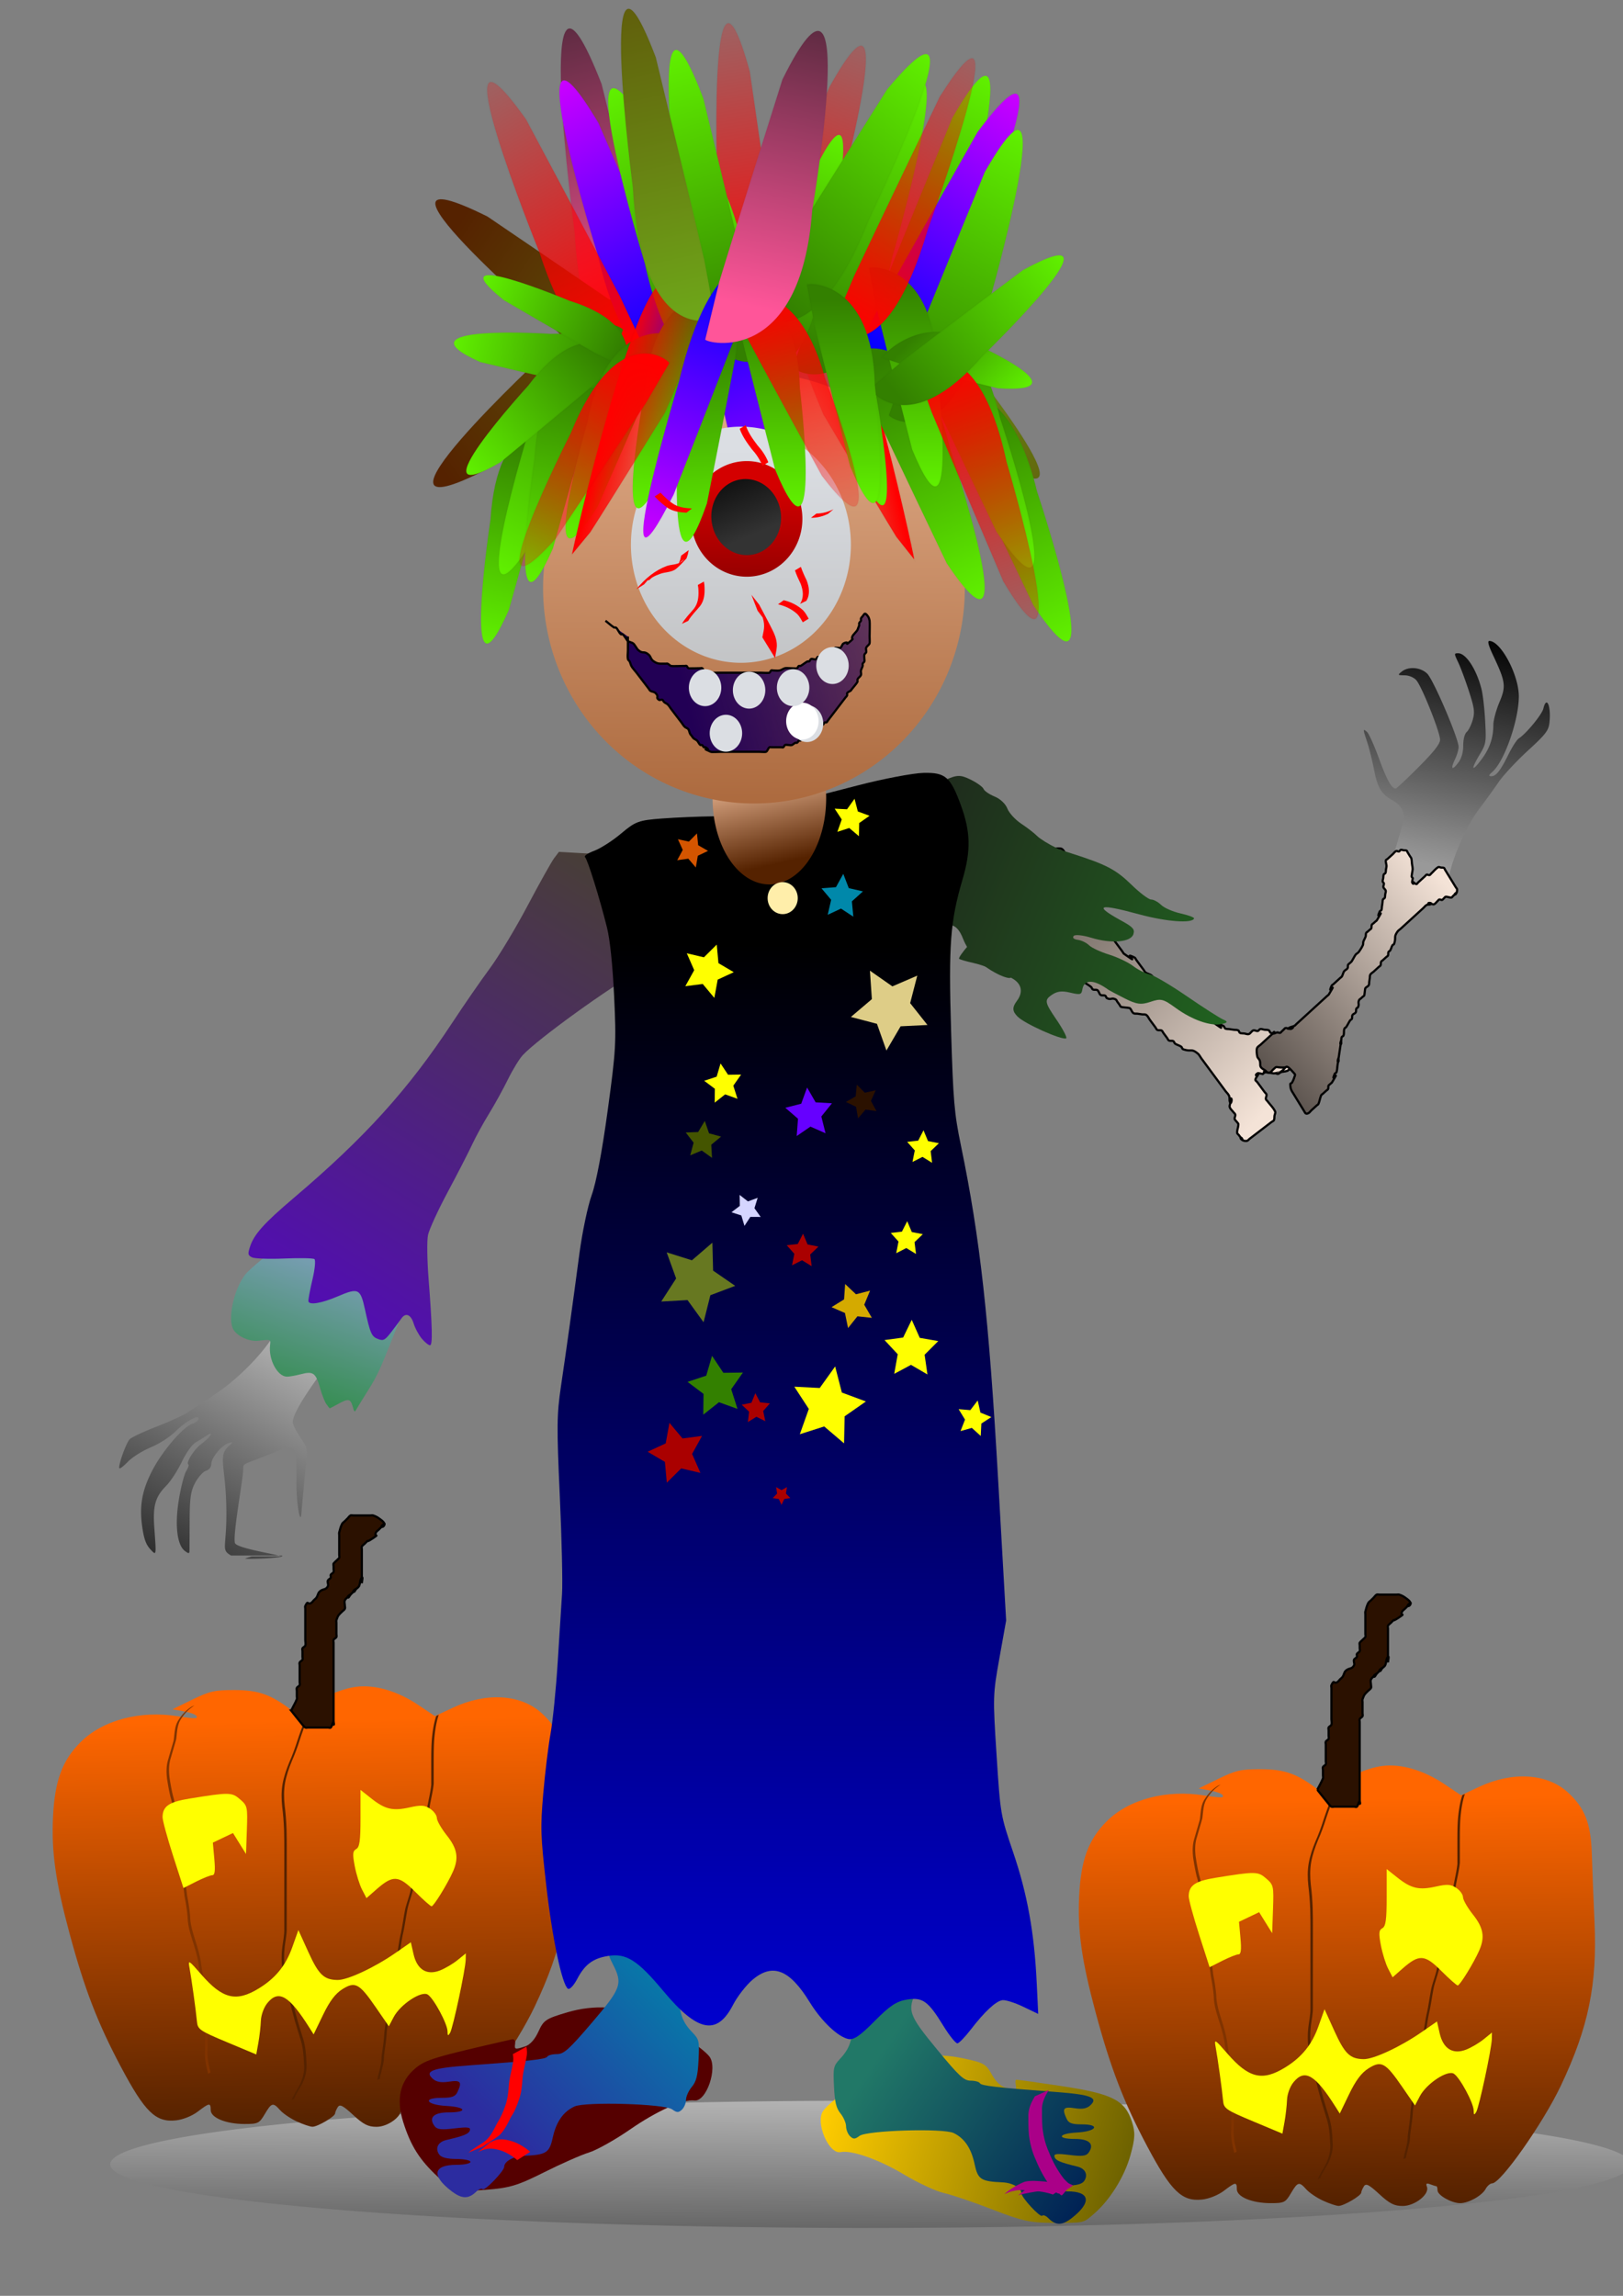 <?xml version="1.0"?>
<svg xmlns="http://www.w3.org/2000/svg" xmlns:xlink="http://www.w3.org/1999/xlink" width="744.094" height="1052.362" viewBox="0 0 744.094 1052.362">
  <rect x="0" y="0" width="744.094" height="1052.362" fill="#808080" stroke="none"/>
  <defs>
    <linearGradient xlink:href="#d" id="aP" gradientUnits="userSpaceOnUse" gradientTransform="matrix(.778 .289 -.178 .678 -21.627 -322.144)" x1="610.422" y1="417.316" x2="668.742" y2="548.213"/>
    <linearGradient id="L">
      <stop offset="0" stop-color="#b3b3b3"/>
      <stop offset="1"/>
    </linearGradient>
    <linearGradient id="J">
      <stop offset="0"/>
      <stop offset="1" stop-color="#00f"/>
    </linearGradient>
    <linearGradient id="I">
      <stop offset="0" stop-color="#fc0"/>
      <stop offset="1" stop-color="#222b00"/>
    </linearGradient>
    <linearGradient id="H">
      <stop offset="0" stop-color="#217867"/>
      <stop offset="1" stop-color="#025"/>
    </linearGradient>
    <linearGradient id="G">
      <stop offset="0" stop-color="#2c2ca0"/>
      <stop offset="1" stop-color="#08a"/>
    </linearGradient>
    <linearGradient id="F">
      <stop offset="0" stop-color="#999"/>
      <stop offset="1"/>
    </linearGradient>
    <linearGradient id="E">
      <stop offset="0" stop-color="#b3b3b3"/>
      <stop offset="1"/>
    </linearGradient>
    <linearGradient id="D">
      <stop offset="0" stop-color="#1f241c"/>
      <stop offset="1" stop-color="#217821"/>
    </linearGradient>
    <linearGradient id="C">
      <stop offset="0" stop-color="#f4e3d7"/>
      <stop offset="1" stop-color="#241f1c"/>
    </linearGradient>
    <linearGradient id="B">
      <stop offset="0" stop-color="#aaf"/>
      <stop offset="1" stop-color="green"/>
    </linearGradient>
    <linearGradient id="A">
      <stop offset="0" stop-color="#483e37"/>
      <stop offset="1" stop-color="#5500d4"/>
    </linearGradient>
    <linearGradient id="z">
      <stop offset="0" stop-color="#dbdee3"/>
      <stop offset="1" stop-color="#b3b3b3"/>
    </linearGradient>
    <linearGradient id="y">
      <stop offset="0" stop-color="#deaa87"/>
      <stop offset="1" stop-color="#520"/>
    </linearGradient>
    <linearGradient id="w">
      <stop offset="0" stop-color="#333"/>
      <stop offset="1"/>
    </linearGradient>
    <linearGradient id="v">
      <stop offset="0" stop-color="#d40000"/>
      <stop offset="1" stop-color="maroon"/>
    </linearGradient>
    <linearGradient id="u">
      <stop offset="0" stop-color="#deaa87"/>
      <stop offset="1" stop-color="#a05a2c"/>
    </linearGradient>
    <linearGradient id="x">
      <stop offset="0" stop-color="#205"/>
      <stop offset="1" stop-color="#205" stop-opacity="0"/>
    </linearGradient>
    <linearGradient id="t">
      <stop offset="0" stop-color="#0f0"/>
      <stop offset="1" stop-color="#2b0011"/>
    </linearGradient>
    <linearGradient id="s">
      <stop offset="0" stop-color="#08a"/>
      <stop offset="1" stop-color="#08a" stop-opacity="0"/>
    </linearGradient>
    <linearGradient id="r">
      <stop offset="0" stop-color="#f59"/>
      <stop offset="1" stop-color="#241c22"/>
    </linearGradient>
    <linearGradient id="o">
      <stop offset="0" stop-color="#520"/>
      <stop offset="1" stop-color="#7fff2a"/>
    </linearGradient>
    <linearGradient id="p">
      <stop offset="0" stop-color="#520"/>
      <stop offset="1" stop-color="#7fff2a"/>
    </linearGradient>
    <linearGradient id="q">
      <stop offset="0" stop-color="#520"/>
      <stop offset="1" stop-color="#7fff2a"/>
    </linearGradient>
    <linearGradient id="n">
      <stop offset="0" stop-color="#520"/>
      <stop offset="1" stop-color="#7fff2a"/>
    </linearGradient>
    <linearGradient id="g">
      <stop offset="0" stop-color="red"/>
      <stop offset="1" stop-color="red" stop-opacity="0"/>
    </linearGradient>
    <linearGradient id="e">
      <stop offset="0" stop-color="#5f5"/>
      <stop offset="1" stop-color="#050"/>
    </linearGradient>
    <linearGradient id="d">
      <stop offset="0" stop-color="#338000"/>
      <stop offset="1" stop-color="#6f0"/>
    </linearGradient>
    <linearGradient id="c">
      <stop offset="0" stop-color="#0f0"/>
      <stop offset="1" stop-color="#00f"/>
    </linearGradient>
    <linearGradient id="b">
      <stop offset="0" stop-color="#0f0"/>
      <stop offset="1" stop-color="#0f0" stop-opacity="0"/>
    </linearGradient>
    <linearGradient id="a">
      <stop offset="0" stop-color="#0f0"/>
      <stop offset="1" stop-color="#ff0"/>
    </linearGradient>
    <linearGradient xlink:href="#d" id="an" x1="610.422" y1="417.316" x2="668.742" y2="548.213" gradientUnits="userSpaceOnUse" gradientTransform="matrix(.9 0 0 -1.094 -174.797 619.662)"/>
    <linearGradient xlink:href="#d" id="ao" gradientUnits="userSpaceOnUse" gradientTransform="matrix(-.955 0 0 -1.094 915.094 622.499)" x1="610.422" y1="417.316" x2="668.742" y2="548.213"/>
    <linearGradient xlink:href="#d" id="ap" gradientUnits="userSpaceOnUse" gradientTransform="matrix(.9 0 0 -1.094 -145.638 616.826)" x1="610.422" y1="417.316" x2="668.742" y2="548.213"/>
    <linearGradient xlink:href="#d" id="ar" gradientUnits="userSpaceOnUse" gradientTransform="matrix(.692 -.022 -.04 -.87 -53.6 538.937)" x1="610.422" y1="417.316" x2="668.742" y2="548.213"/>
    <linearGradient xlink:href="#d" id="at" gradientUnits="userSpaceOnUse" gradientTransform="matrix(.9 0 0 .939 -148.246 -224.63)" x1="610.422" y1="417.316" x2="668.742" y2="548.213"/>
    <linearGradient xlink:href="#d" id="au" gradientUnits="userSpaceOnUse" gradientTransform="matrix(.798 -.349 -.425 -.561 21.592 611.174)" x1="610.422" y1="417.316" x2="668.742" y2="548.213"/>
    <linearGradient xlink:href="#d" id="av" gradientUnits="userSpaceOnUse" gradientTransform="matrix(.9 0 0 .939 -125.46 -239.12)" x1="610.422" y1="417.316" x2="668.742" y2="548.213"/>
    <linearGradient xlink:href="#d" id="aw" gradientUnits="userSpaceOnUse" gradientTransform="matrix(.653 -.244 -.234 -.624 43.902 565.873)" x1="610.422" y1="417.316" x2="668.742" y2="548.213"/>
    <linearGradient xlink:href="#d" id="ax" gradientUnits="userSpaceOnUse" gradientTransform="matrix(-.835 0 0 .939 785.152 -236)" x1="610.422" y1="417.316" x2="668.742" y2="548.213"/>
    <linearGradient xlink:href="#d" id="ay" gradientUnits="userSpaceOnUse" gradientTransform="matrix(-.714 .135 .128 .745 649.326 -219.317)" x1="610.422" y1="417.316" x2="668.742" y2="548.213"/>
    <linearGradient xlink:href="#d" id="az" gradientUnits="userSpaceOnUse" gradientTransform="matrix(.886 .17 .183 -1.077 -260.37 484.94)" x1="610.422" y1="417.316" x2="668.742" y2="548.213"/>
    <linearGradient xlink:href="#d" id="aA" gradientUnits="userSpaceOnUse" gradientTransform="matrix(.635 .066 -.081 .745 26.1 -208.246)" x1="610.422" y1="417.316" x2="668.742" y2="548.213"/>
    <linearGradient xlink:href="#d" id="aB" gradientUnits="userSpaceOnUse" gradientTransform="matrix(.9 0 0 -1.094 -130.77 641.644)" x1="610.422" y1="417.316" x2="668.742" y2="548.213"/>
    <linearGradient xlink:href="#d" id="aC" gradientUnits="userSpaceOnUse" gradientTransform="matrix(-.112 -.717 -.581 .209 591.482 522.572)" x1="610.422" y1="417.316" x2="668.742" y2="548.213"/>
    <linearGradient xlink:href="#d" id="aD" gradientUnits="userSpaceOnUse" gradientTransform="matrix(.778 .289 -.178 .678 6.82 -329.789)" x1="610.422" y1="417.316" x2="668.742" y2="548.213"/>
    <linearGradient xlink:href="#d" id="aF" gradientUnits="userSpaceOnUse" gradientTransform="matrix(-.889 -.195 .16 -1.077 815.573 725.22)" x1="610.422" y1="417.316" x2="668.742" y2="548.213"/>
    <linearGradient xlink:href="#d" id="aH" gradientUnits="userSpaceOnUse" gradientTransform="matrix(.655 -.44 .208 .35 -73.475 283.07)" x1="610.422" y1="417.316" x2="668.742" y2="548.213"/>
    <linearGradient xlink:href="#d" id="aJ" gradientUnits="userSpaceOnUse" gradientTransform="matrix(.699 .334 .351 -.692 -163.883 263.608)" x1="610.422" y1="417.316" x2="668.742" y2="548.213"/>
    <linearGradient xlink:href="#d" id="ak" gradientUnits="userSpaceOnUse" gradientTransform="matrix(.9 0 0 .939 -108.467 -205.276)" x1="610.422" y1="417.316" x2="668.742" y2="548.213"/>
    <linearGradient xlink:href="#d" id="aK" gradientUnits="userSpaceOnUse" gradientTransform="matrix(-.626 -.314 -.246 .618 761.347 96.833)" x1="610.422" y1="417.316" x2="668.742" y2="548.213"/>
    <linearGradient xlink:href="#d" id="aL" gradientUnits="userSpaceOnUse" gradientTransform="matrix(.01 -.577 -.542 -.024 503.433 523.529)" x1="610.422" y1="417.316" x2="668.742" y2="548.213"/>
    <linearGradient xlink:href="#d" id="aj" gradientUnits="userSpaceOnUse" gradientTransform="matrix(-.714 .135 .128 .745 629.148 -191.114)" x1="610.422" y1="417.316" x2="668.742" y2="548.213"/>
    <linearGradient id="K">
      <stop offset="0" stop-color="#f60"/>
      <stop offset="1" stop-color="#2b1100"/>
    </linearGradient>
    <linearGradient xlink:href="#d" id="aQ" gradientUnits="userSpaceOnUse" gradientTransform="matrix(.778 .289 -.178 .678 -56.008 -320.585)" x1="610.422" y1="417.316" x2="668.742" y2="548.213"/>
    <linearGradient xlink:href="#f" id="aU" gradientUnits="userSpaceOnUse" gradientTransform="matrix(-.779 .238 .128 .687 742.432 -290.54)" x1="610.422" y1="417.316" x2="668.742" y2="548.213"/>
    <linearGradient id="f">
      <stop offset="0" stop-color="#338000"/>
      <stop offset="1" stop-color="#6f0"/>
    </linearGradient>
    <linearGradient xlink:href="#f" id="aT" gradientUnits="userSpaceOnUse" gradientTransform="matrix(-.745 .339 .207 .665 699.863 -330.395)" x1="610.422" y1="417.316" x2="668.742" y2="548.213"/>
    <linearGradient y2="548.213" x2="668.742" y1="417.316" x1="610.422" gradientTransform="matrix(-.798 .151 .06 .697 759.69 -224.292)" gradientUnits="userSpaceOnUse" id="aR" xlink:href="#f"/>
    <linearGradient xlink:href="#g" id="as" x1="353.811" y1="309.747" x2="279.939" y2="116.641" gradientUnits="userSpaceOnUse" gradientTransform="matrix(.812 -.114 .107 .863 -34.573 -68.409)"/>
    <linearGradient xlink:href="#g" id="aS" gradientUnits="userSpaceOnUse" x1="353.811" y1="309.747" x2="279.939" y2="116.641" gradientTransform="matrix(-.856 0 0 -.635 646.444 335.124)"/>
    <linearGradient xlink:href="#g" id="aV" gradientUnits="userSpaceOnUse" gradientTransform="matrix(-.856 3.282 0 -.769 574.476 -703.427)" x1="353.811" y1="309.747" x2="279.939" y2="116.641"/>
    <linearGradient xlink:href="#h" id="aG" gradientUnits="userSpaceOnUse" gradientTransform="matrix(-.741 -.094 -.097 .864 682.269 -85.397)" x1="353.811" y1="309.747" x2="279.939" y2="116.641"/>
    <linearGradient id="h">
      <stop offset="0" stop-color="red"/>
      <stop offset="1" stop-color="red" stop-opacity="0"/>
    </linearGradient>
    <linearGradient y2="116.641" x2="279.939" y1="309.747" x1="353.811" gradientTransform="matrix(-.856 0 0 .87 649.721 -120.17)" gradientUnits="userSpaceOnUse" id="ai" xlink:href="#h"/>
    <linearGradient xlink:href="#i" id="aW" gradientUnits="userSpaceOnUse" gradientTransform="matrix(.746 .143 .116 -.683 -1.637 327.642)" x1="353.811" y1="309.747" x2="279.939" y2="116.641"/>
    <linearGradient id="i">
      <stop offset="0" stop-color="red"/>
      <stop offset="1" stop-color="red" stop-opacity="0"/>
    </linearGradient>
    <linearGradient y2="116.641" x2="279.939" y1="309.747" x1="353.811" gradientTransform="matrix(-.822 0 0 -.782 719.167 410.51)" gradientUnits="userSpaceOnUse" id="aI" xlink:href="#i"/>
    <linearGradient xlink:href="#j" id="ah" gradientUnits="userSpaceOnUse" gradientTransform="matrix(.798 .2 -.188 .847 127.067 -186.207)" x1="353.811" y1="309.747" x2="279.939" y2="116.641"/>
    <linearGradient id="j">
      <stop offset="0" stop-color="red"/>
      <stop offset="1" stop-color="red" stop-opacity="0"/>
    </linearGradient>
    <linearGradient y2="116.641" x2="279.939" y1="309.747" x1="353.811" gradientTransform="matrix(.838 3.413 0 -.807 113.45 -736.908)" gradientUnits="userSpaceOnUse" id="am" xlink:href="#j"/>
    <linearGradient id="k">
      <stop offset="0" stop-color="#00f"/>
      <stop offset="1" stop-color="#f0f"/>
    </linearGradient>
    <linearGradient id="l">
      <stop offset="0" stop-color="#00f"/>
      <stop offset="1" stop-color="#f0f"/>
    </linearGradient>
    <linearGradient gradientTransform="matrix(-.705 0 0 -.773 477.89 431.852)" y2="191.81" x2="160.706" y1="386.212" x1="213.842" gradientUnits="userSpaceOnUse" id="aE" xlink:href="#l"/>
    <linearGradient xlink:href="#m" id="ag" gradientUnits="userSpaceOnUse" gradientTransform="matrix(.806 -.156 .147 .856 81.841 -132.85)" x1="213.842" y1="386.212" x2="160.706" y2="191.81"/>
    <linearGradient id="m">
      <stop offset="0" stop-color="#00f"/>
      <stop offset="1" stop-color="#f0f"/>
    </linearGradient>
    <linearGradient xlink:href="#m" id="aq" gradientUnits="userSpaceOnUse" x1="213.842" y1="386.212" x2="160.706" y2="191.81" gradientTransform="matrix(-.772 -.248 -.237 .833 657.1 -105.156)"/>
    <linearGradient gradientTransform="matrix(.592 -.014 .147 -.761 157.591 424.232)" y2="191.81" x2="160.706" y1="386.212" x1="213.842" gradientUnits="userSpaceOnUse" id="aY" xlink:href="#m"/>
    <linearGradient xlink:href="#n" id="af" x1="171.074" y1="393.988" x2="274.755" y2="899.433" gradientUnits="userSpaceOnUse" gradientTransform="matrix(.6 -.593 .559 .637 -112.455 -47.558)"/>
    <linearGradient xlink:href="#o" id="ad" x1="171.074" y1="393.988" x2="274.755" y2="899.433" gradientUnits="userSpaceOnUse" gradientTransform="matrix(.694 .621 .528 -.666 -147.356 341.827)"/>
    <linearGradient xlink:href="#p" id="aX" x1="171.074" y1="393.988" x2="274.755" y2="899.433" gradientUnits="userSpaceOnUse" gradientTransform="matrix(.819 0 0 .87 139.526 -463.117)"/>
    <linearGradient xlink:href="#q" id="ae" x1="171.074" y1="393.988" x2="274.755" y2="899.433" gradientUnits="userSpaceOnUse" gradientTransform="matrix(-.668 .439 -.366 -.628 852.25 441.501)"/>
    <linearGradient xlink:href="#r" id="ac" x1="215.138" y1="891.657" x2="257.906" y2="689.479" gradientUnits="userSpaceOnUse" gradientTransform="matrix(-.737 0 0 .994 449.949 -729.114)"/>
    <linearGradient xlink:href="#r" id="aZ" gradientUnits="userSpaceOnUse" gradientTransform="matrix(.819 0 0 .87 165.015 -635.719)" x1="215.138" y1="891.657" x2="257.906" y2="689.479"/>
    <linearGradient xlink:href="#u" id="al" x1="429.621" y1="338.615" x2="426.16" y2="707.534" gradientUnits="userSpaceOnUse"/>
    <linearGradient xlink:href="#v" id="aN" x1="103.681" y1="520.997" x2="102.385" y2="585.798" gradientUnits="userSpaceOnUse"/>
    <linearGradient xlink:href="#w" id="aO" x1="133.489" y1="650.222" x2="136.081" y2="689.353" gradientUnits="userSpaceOnUse"/>
    <linearGradient xlink:href="#x" id="ba" gradientUnits="userSpaceOnUse" gradientTransform="matrix(.611 0 0 .799 10.867 -304.937)" x1="492.485" y1="771.127" x2="848.888" y2="650.598"/>
    <linearGradient xlink:href="#y" id="ab" x1="638.987" y1="255.314" x2="647.557" y2="300.675" gradientUnits="userSpaceOnUse"/>
    <linearGradient xlink:href="#z" id="aM" x1="99.793" y1="290.307" x2="99.793" y2="478.229" gradientUnits="userSpaceOnUse"/>
    <linearGradient xlink:href="#A" id="Y" x1="53.137" y1="480.821" x2="-185.33" y2="756.871" gradientUnits="userSpaceOnUse" gradientTransform="matrix(.904 -.092 .102 .814 194.165 19.186)"/>
    <linearGradient xlink:href="#B" id="X" x1="75.169" y1="732.247" x2="14.256" y2="912.393" gradientUnits="userSpaceOnUse" gradientTransform="matrix(.819 0 0 .87 110.852 -102.12)"/>
    <linearGradient xlink:href="#C" id="R" x1="527.477" y1="375.844" x2="673.927" y2="505.445" gradientUnits="userSpaceOnUse" gradientTransform="matrix(-1.082 -.047 .046 -1.103 1132.54 949.832)"/>
    <linearGradient xlink:href="#D" id="S" x1="467.861" y1="348.627" x2="717.991" y2="453.604" gradientUnits="userSpaceOnUse"/>
    <linearGradient xlink:href="#D" id="T" gradientUnits="userSpaceOnUse" x1="467.861" y1="348.627" x2="717.991" y2="453.604"/>
    <linearGradient xlink:href="#D" id="U" gradientUnits="userSpaceOnUse" x1="467.861" y1="348.627" x2="717.991" y2="453.604"/>
    <linearGradient xlink:href="#E" id="V" x1="146.449" y1="784.088" x2="67.393" y2="931.833" gradientUnits="userSpaceOnUse" gradientTransform="matrix(.919 0 0 .939 1.924 -120.215)"/>
    <linearGradient xlink:href="#F" id="W" x1="689.479" y1="667.446" x2="711.511" y2="554.693" gradientUnits="userSpaceOnUse" gradientTransform="matrix(.919 0 0 .939 18.593 -230.954)"/>
    <linearGradient xlink:href="#C" id="bb" gradientUnits="userSpaceOnUse" gradientTransform="matrix(-.059 .882 -.736 -.007 968.011 -60.413)" x1="527.477" y1="375.844" x2="673.927" y2="505.445"/>
    <linearGradient xlink:href="#G" id="Z" gradientUnits="userSpaceOnUse" gradientTransform="matrix(.919 0 0 .939 -174.297 -73.973)" x1="428.98" y1="1109.387" x2="522.293" y2="1017.37"/>
    <linearGradient xlink:href="#H" id="Q" x1="390.1" y1="992.746" x2="493.781" y2="1064.026" gradientUnits="userSpaceOnUse" gradientTransform="matrix(.919 0 0 .939 50.742 .259)"/>
    <linearGradient xlink:href="#I" id="P" x1="327.891" y1="1078.283" x2="552.101" y2="1140.491" gradientUnits="userSpaceOnUse" gradientTransform="matrix(.919 0 0 .939 76.937 -47.2)"/>
    <linearGradient xlink:href="#J" id="aa" x1="358.995" y1="432.868" x2="353.811" y2="1047.178" gradientUnits="userSpaceOnUse"/>
    <linearGradient xlink:href="#K" id="O" gradientUnits="userSpaceOnUse" gradientTransform="translate(-1.296 5.184)" x1="756.871" y1="566.357" x2="760.759" y2="797.048"/>
    <linearGradient xlink:href="#K" id="N" gradientUnits="userSpaceOnUse" gradientTransform="translate(-1.296 5.184)" x1="756.871" y1="566.357" x2="760.759" y2="797.048"/>
    <linearGradient xlink:href="#L" id="M" x1="352.515" y1="1001.818" x2="351.219" y2="1139.195" gradientUnits="userSpaceOnUse"/>
  </defs>
  <path d="M570.245 1030.978a200.234 29.16 0 11-.016-.372" transform="matrix(1.741 0 0 1 -245.055 -38.88)" fill="url(#M)"/>
  <path d="M725.807 756.032c-2.851-1.31-6.295-3.63-7.653-5.156-3.296-3.705-3.95-3.543-7.08 1.761-2.498 4.235-3.111 4.536-9.241 4.536-8.564 0-15.554-2.883-15.554-6.414 0-3.423-.558-3.353-5.927.742-2.584 1.97-6.77 3.655-9.958 4.005-9.293 1.022-14.234-3.76-25.199-24.388-10.762-20.247-16.746-35.764-23.605-61.209-6.423-23.827-8.357-37.392-7.606-53.37.78-16.61 4.223-25.996 12.617-34.39 10.114-10.114 27.427-14.696 44.774-11.848 4.276.702 8.019 1.045 8.316.762 1.078-1.029-1.263-2.234-6.034-3.107l-4.874-.892 9.072-4.415c8.032-3.908 10.26-4.411 19.44-4.391 10.887.023 16.6 2.048 26.028 9.225l3.997 3.043 3.06-3.258c4.332-4.612 15.184-9.61 22.83-10.516 8.615-1.02 18.845 2.021 28.398 8.443l7.47 5.022 8.287-3.878c15.238-7.13 31.019-6.19 40.545 2.416 7.872 7.112 10.702 14.296 11.113 28.204.192 6.502.75 20.569 1.238 31.26 1.31 28.692-2.735 48.365-15.458 75.17-8.17 17.211-27.522 44.712-31.464 44.712-.893 0-2.245 1.16-3.004 2.579-1.63 3.046-7.826 6.493-11.671 6.493-3.942 0-10.368-3.635-10.368-5.865 0-1.051-.244-1.911-.542-1.911-.298 0-1.566-.393-2.817-.873-1.706-.655-2.081-.368-1.5 1.147 1.303 3.397-5.522 8.798-11.117 8.798-3.857 0-5.995-1.084-10.714-5.434-4.756-4.384-6.125-5.073-7.08-3.564-.65 1.028-1.192 2.316-1.203 2.861-.028 1.41-8.064 6.132-10.388 6.104-1.069-.013-4.277-1.095-7.128-2.404z" fill="url(#N)" transform="translate(-589.686 216.434)"/>
  <path d="M141.387 787.195c-1.609 3.313-2.77 6.803-3.934 10.288-1.045 3.304-2.225 6.553-3.63 9.72-1.361 3.3-2.528 6.62-3.148 10.14-.581 3.402-.522 6.809-.168 10.224.462 3.58.72 7.178.862 10.784.104 3.265.103 6.531.104 9.797l-.005 9.155c-.001 2.902-.003 5.804-.003 8.707 0 2.805.002 5.611 0 8.417v9.38c.057 2.891-.595 5.734-.935 8.596-.386 3.21-.34 6.402.005 9.609.339 3.469 1.321 6.832 2.14 10.21 1.228 3.514 1.805 7.196 2.878 10.75 1.01 4.033 2.367 7.96 3.54 11.944.985 3.386 1.264 6.909 1.406 10.415.38 3.547-.505 6.813-2.016 9.99-1.23 2.253-2.727 4.41-3.648 6.818l-1.164.541c.91-2.417 2.416-4.581 3.655-6.834 1.523-3.155 2.421-6.4 2.042-9.933-.14-3.497-.408-7.011-1.386-10.39-1.17-3.985-2.533-7.91-3.54-11.943-1.079-3.555-1.655-7.24-2.884-10.756-.822-3.381-1.807-6.75-2.147-10.224-.35-3.214-.41-6.411-.025-9.631.337-2.859.994-5.697.944-8.585v-9.379c-.002-2.805 0-5.611 0-8.417v-8.706c.004-3.052.009-6.104.01-9.156-.003-3.265.002-6.53-.101-9.793-.139-3.604-.394-7.2-.856-10.779-.361-3.425-.432-6.84.15-10.254.613-3.53 1.774-6.858 3.135-10.169 1.405-3.163 2.594-6.406 3.637-9.709 1.168-3.487 2.328-6.978 3.909-10.307l1.173-.52z" fill="#520"/>
  <path d="M89.248 781.73c-2.813 1.65-4.985 4.072-6.64 6.85-1.475 2.689-1.419 5.762-1.844 8.71-.787 2.83-1.642 5.638-2.443 8.463-.94 2.897-.95 5.787-.636 8.772.433 2.963.961 5.943 1.672 8.855.86 2.643 1.04 5.42 1.572 8.126.731 2.67.87 5.436 1.307 8.153a52.855 52.855 0 012.2 9.396c.348 3.256.369 6.534.388 9.805-.021 3.29.591 6.544.927 9.81.615 3.198 1.138 6.399 1.41 9.645.048 3.582 1.087 6.981 2.133 10.368 1.106 3.507 2.201 6.978 2.803 10.613.372 3.292 1.057 6.53 1.809 9.751.785 3.198 1.04 6.475 1.191 9.753.11 3.228.097 6.46.093 9.69-.006 3.575-.012 7.15-.013 10.726-.341 3.697.479 7.202 1.358 10.752l-1.118.605c-.879-3.56-1.715-7.074-1.372-10.78.004-3.576.005-7.15.012-10.726.002-3.228.017-6.457-.091-9.684-.147-3.271-.4-6.541-1.18-9.733-.753-3.223-1.443-6.464-1.812-9.758-.595-3.632-1.688-7.097-2.79-10.6-1.051-3.394-2.106-6.799-2.152-10.39-.268-3.245-.787-6.446-1.41-9.642-.333-3.271-.947-6.529-.93-9.822-.02-3.265-.038-6.538-.383-9.79a51.633 51.633 0 00-2.198-9.392c-.445-2.714-.576-5.48-1.308-8.148-.539-2.703-.705-5.482-1.567-8.122-.716-2.917-1.24-5.903-1.681-8.87-.32-3-.326-5.903.616-8.817.792-2.823 1.648-5.626 2.45-8.447.437-2.958.36-6.047 1.823-8.755 1.637-2.793 3.8-5.237 6.607-6.905l1.197-.462z" fill="#803300"/>
  <path d="M79.303 850.513c-2.644-8.212-4.793-16.132-4.775-17.6.06-4.963 2.963-6.954 12.345-8.47 18.337-2.961 19.39-2.946 23.187.333 3.371 2.911 3.493 3.46 3.12 14.046l-.387 11.016-2.987-4.805-2.988-4.805-4.616 2.201-4.616 2.202.677 7.463c.492 5.426.24 7.464-.925 7.464-.881 0-4.218 1.324-7.415 2.943l-5.813 2.943-4.807-14.931z" fill="#ff0"/>
  <path d="M201.152 786.041c-1.144 3.38-1.654 6.904-2.002 10.44-.284 3.382-.296 6.779-.31 10.17-.005 3.636.004 7.27.01 10.905-.367 3.834-1.408 7.561-1.99 11.37a167.518 167.518 0 01-1.182 10.15c-1.157 4.106-2.623 8.117-3.943 12.172-1.212 3.836-1.634 7.831-1.868 11.826-.364 3.878-1.915 7.492-2.883 11.241-.778 3.686-1.253 7.43-2.008 11.12-.829 3.398-1.191 6.872-1.888 10.295-.386 3.746-1.186 7.348-2.18 10.974-.843 4.153-1.624 8.323-2.198 12.524-.224 4.013-.897 7.972-1.37 11.959-.17 3.8-.831 7.541-1.286 11.31.056 3.585-1.4 6.884-1.919 10.371l-1.14.56c.5-3.49 1.983-6.781 1.92-10.367.451-3.77 1.128-7.51 1.288-11.311.471-3.988 1.157-7.947 1.371-11.963.574-4.205 1.358-8.377 2.188-12.538.996-3.623 1.812-7.217 2.18-10.964.702-3.424 1.064-6.899 1.893-10.298.763-3.69 1.23-7.437 2.004-11.125.964-3.743 2.512-7.35 2.892-11.217.235-4.005.653-8.012 1.86-11.859 1.318-4.049 2.771-8.056 3.946-12.149.485-3.38.911-6.747 1.183-10.151.58-3.805 1.611-7.527 1.998-11.353-.004-3.635-.013-7.27-.012-10.904.012-3.396.027-6.797.307-10.183.347-3.54.851-7.07 1.979-10.46l1.16-.545z" fill="#520"/>
  <path d="M190.349 867.16c-7.643-7.643-10.15-7.788-17.845-1.03l-4.489 3.94-2.048-3.96c-1.127-2.179-2.624-6.996-3.327-10.704-1.061-5.595-.945-6.93.681-7.84 1.547-.865 1.96-3.841 1.96-14.101V820.46l4.938 3.91c6.337 5.02 9.88 5.846 17.622 4.11 5.19-1.162 6.813-1.057 9.356.61 1.693 1.108 3.083 3.023 3.09 4.254.007 1.23 2.048 4.799 4.536 7.928 4.846 6.097 5.594 10.36 2.897 16.517-2.438 5.568-8.867 16.025-9.853 16.025-.475 0-3.858-2.994-7.518-6.654zM104.064 936.11c-12.552-5.26-13.452-5.882-13.778-9.522-.435-4.86-2.464-19.485-3.426-24.687-.678-3.67-.357-3.482 5.45 3.196 9.744 11.206 15.978 12.71 26.347 6.359 7.629-4.673 12.353-10.476 15.32-18.818l2.821-7.931 4.537 9.994c4.752 10.467 7.16 12.786 13.39 12.892 4.559.078 16.912-5.676 26.557-12.37l7.082-4.914 1.205 5.344c1.622 7.191 6.086 9.962 12.18 7.558 2.347-.925 5.963-3.061 8.036-4.746l3.768-3.063-.05 2.912c-.073 4.338-5.824 31.267-7.151 33.49-.931 1.56-1.154 1.432-1.175-.668-.034-3.44-6.296-15.082-9.066-16.855-2.921-1.87-12.581 4.523-15.64 10.352l-2.197 4.184-5.884-8.55c-7.657-11.126-9.534-12.155-15.423-8.453-3.22 2.025-5.831 5.495-8.87 11.793l-4.307 8.925-1.998-3.165c-9.264-14.673-14.089-17.487-19.21-11.2-1.605 1.971-2.876 5.438-2.977 8.122-.097 2.576-.611 7.105-1.144 10.066l-.967 5.382-13.43-5.627z" fill="#ff0"/>
  <path d="M133.49 784.088c.863-1.728 1.874-3.39 2.591-5.184.16-.402 0-.864 0-1.296v-2.593c0-.432-.193-.91 0-1.296.274-.546 1.023-.75 1.296-1.296.194-.386 0-.864 0-1.296v-3.888-3.888c0-.432-.193-.91 0-1.296.274-.546 1.023-.75 1.296-1.296.194-.386 0-.864 0-1.296v-2.592c0-.432-.193-.91 0-1.296.274-.546 1.103-.716 1.296-1.296.274-.82 0-1.728 0-2.592v-1.296-9.072-3.888c0-.432-.193-.91 0-1.296 1.433-2.865.805-.402 2.592-1.296.547-.273.864-.864 1.296-1.296.432-.432.958-.788 1.296-1.296.536-.804.613-1.909 1.296-2.592 1.579-1.578 2.896-.607 3.888-2.592.387-.773-.386-1.82 0-2.592.274-.546 1.023-.75 1.296-1.296.194-.386-.193-.91 0-1.296.274-.546 1.023-.75 1.296-1.296.194-.386 0-.864 0-1.296v-1.296c0-.432-.193-.91 0-1.296.177-.353 2.416-2.239 2.592-2.592.194-.386 0-.864 0-1.296v-1.296-6.48-1.296c0-.432-.104-.877 0-1.296.332-1.326.686-2.666 1.297-3.888.273-.547.864-.864 1.296-1.296l1.296-1.296c.432-.432.75-1.023 1.296-1.296.386-.193.864 0 1.296 0h7.776c.432 0 .886-.137 1.296 0 .916.305 1.819.716 2.592 1.296.977.733 2.205 1.433 2.592 2.592.193.58-.864 1.728-1.296 1.296-.432-.432 1.728-1.728 1.296-1.296l-2.592 2.592c-.432.432-1.023.75-1.296 1.296-1.147 2.294 1.927.443-1.296 2.592-4.708 3.138-.917-.38-3.888 2.592-.432.432-1.023.75-1.296 1.296-.194.386 0 .864 0 1.296v15.552c0-.864.61-3.203 0-2.592-.966.966-.685 2.666-1.296 3.888-.274.546-.864.864-1.296 1.296-.432.432-.864 1.728-1.296 1.296-.432-.432 1.728-1.728 1.296-1.296l-2.592 2.592c-.432.432-.864 1.728-1.296 1.296-.432-.432 1.728-1.728 1.296-1.296-.864.864-2.046 1.5-2.592 2.592-.387.773 0 1.728 0 2.592 0 .432.193.91 0 1.296-.274.547-.864.864-1.296 1.296-1.483 1.483-1.808 1.534-2.593 3.888-.136.41 0 .864 0 1.296v5.184c0 .432.194.91 0 1.296-.273.547-1.022.75-1.296 1.296-.193.387 0 .864 0 1.296V789.272c0 .432.432 1.296 0 1.296s.306-1.602 0-1.296c-.683.683-.612 1.909-1.296 2.592-.305.305-.864 0-1.296 0h-9.072c-.432 0-.91.193-1.296 0-.546-.274-.905-.827-1.296-1.296-1.77-2.125-3.456-4.32-5.184-6.48z" fill="#2b1100" stroke="#000"/>
  <path d="M725.807 756.032c-2.851-1.31-6.295-3.63-7.653-5.156-3.296-3.705-3.95-3.543-7.08 1.761-2.498 4.235-3.111 4.536-9.241 4.536-8.564 0-15.554-2.883-15.554-6.414 0-3.423-.558-3.353-5.927.742-2.584 1.97-6.77 3.655-9.958 4.005-9.293 1.022-14.234-3.76-25.199-24.388-10.762-20.247-16.746-35.764-23.605-61.209-6.423-23.827-8.357-37.392-7.606-53.37.78-16.61 4.223-25.996 12.617-34.39 10.114-10.114 27.427-14.696 44.774-11.848 4.276.702 8.019 1.045 8.316.762 1.078-1.029-1.263-2.234-6.034-3.107l-4.874-.892 9.072-4.415c8.032-3.908 10.26-4.411 19.44-4.391 10.887.023 16.6 2.048 26.028 9.225l3.997 3.043 3.06-3.258c4.332-4.612 15.184-9.61 22.83-10.516 8.615-1.02 18.845 2.021 28.398 8.443l7.47 5.022 8.287-3.878c15.238-7.13 31.019-6.19 40.545 2.416 7.872 7.112 10.702 14.296 11.113 28.204.192 6.502.75 20.569 1.238 31.26 1.31 28.692-2.735 48.365-15.458 75.17-8.17 17.211-27.522 44.712-31.464 44.712-.893 0-2.245 1.16-3.004 2.579-1.63 3.046-7.826 6.493-11.671 6.493-3.942 0-10.368-3.635-10.368-5.865 0-1.051-.244-1.911-.542-1.911-.298 0-1.566-.393-2.817-.873-1.706-.655-2.081-.368-1.5 1.147 1.303 3.397-5.522 8.798-11.117 8.798-3.857 0-5.995-1.084-10.714-5.434-4.756-4.384-6.125-5.073-7.08-3.564-.65 1.028-1.192 2.316-1.203 2.861-.028 1.41-8.064 6.132-10.388 6.104-1.069-.013-4.277-1.095-7.128-2.404z" fill="url(#O)" transform="translate(-119.233 252.722)"/>
  <path d="M611.84 823.483c-1.61 3.313-2.771 6.804-3.935 10.289-1.045 3.303-2.225 6.553-3.63 9.719-1.36 3.3-2.528 6.62-3.147 10.14-.582 3.403-.522 6.809-.168 10.224.461 3.581.72 7.178.862 10.784.103 3.265.103 6.532.103 9.798 0 3.051-.004 6.103-.005 9.154 0 2.903-.003 5.805-.003 8.707 0 2.806.002 5.611 0 8.417v9.38c.058 2.892-.594 5.735-.934 8.596-.387 3.21-.34 6.403.005 9.609.338 3.469 1.32 6.833 2.14 10.21 1.227 3.514 1.804 7.197 2.878 10.75 1.01 4.033 2.366 7.96 3.54 11.944.985 3.386 1.264 6.909 1.405 10.415.381 3.548-.505 6.813-2.016 9.99-1.23 2.254-2.727 4.41-3.647 6.818l-1.165.541c.91-2.416 2.416-4.581 3.656-6.834 1.522-3.154 2.42-6.4 2.042-9.933-.14-3.497-.409-7.01-1.387-10.39-1.168-3.985-2.533-7.91-3.54-11.942-1.078-3.555-1.654-7.24-2.883-10.757-.823-3.38-1.808-6.75-2.148-10.224-.35-3.214-.409-6.41-.024-9.63.337-2.86.994-5.698.944-8.585v-9.38c-.003-2.805-.001-5.61 0-8.416 0-2.902-.002-5.805 0-8.707.003-3.052.008-6.104.01-9.156-.004-3.264.001-6.53-.102-9.793-.138-3.604-.394-7.2-.855-10.778-.361-3.425-.432-6.84.15-10.255.612-3.53 1.774-6.857 3.134-10.168 1.406-3.164 2.595-6.407 3.638-9.71 1.168-3.487 2.327-6.978 3.909-10.307l1.172-.52z" fill="#520"/>
  <path d="M559.7 818.018c-2.813 1.65-4.985 4.073-6.64 6.85-1.474 2.69-1.418 5.763-1.844 8.711-.786 2.83-1.64 5.637-2.442 8.462-.94 2.897-.951 5.787-.636 8.772.433 2.963.96 5.943 1.672 8.856.86 2.642 1.039 5.42 1.572 8.126.73 2.67.869 5.436 1.307 8.152a52.855 52.855 0 012.199 9.397c.349 3.256.37 6.534.389 9.804-.022 3.29.59 6.544.927 9.81.615 3.199 1.138 6.4 1.409 9.646.049 3.582 1.088 6.98 2.134 10.367 1.106 3.508 2.2 6.978 2.803 10.614.371 3.29 1.057 6.53 1.808 9.75.785 3.199 1.041 6.475 1.192 9.753.109 3.229.097 6.46.093 9.69-.006 3.575-.012 7.151-.014 10.727-.34 3.696.48 7.201 1.36 10.752l-1.12.604c-.878-3.56-1.714-7.074-1.371-10.78.004-3.575.005-7.15.012-10.726.002-3.228.017-6.457-.091-9.684-.147-3.27-.4-6.54-1.18-9.732-.754-3.223-1.443-6.465-1.813-9.759-.594-3.631-1.687-7.097-2.79-10.6-1.05-3.393-2.105-6.799-2.152-10.39-.268-3.245-.786-6.446-1.41-9.642-.332-3.27-.946-6.528-.93-9.821-.019-3.266-.038-6.539-.383-9.79a51.633 51.633 0 00-2.198-9.393c-.444-2.714-.575-5.48-1.307-8.148-.539-2.702-.705-5.481-1.568-8.122-.715-2.916-1.239-5.903-1.68-8.87-.32-2.999-.326-5.903.615-8.816.793-2.823 1.648-5.626 2.45-8.447.437-2.959.36-6.047 1.823-8.756 1.638-2.792 3.801-5.236 6.608-6.905l1.197-.462z" fill="#803300"/>
  <path d="M549.755 886.801c-2.644-8.212-4.792-16.132-4.774-17.6.06-4.962 2.962-6.953 12.345-8.469 18.337-2.962 19.39-2.947 23.186.332 3.372 2.912 3.494 3.46 3.121 14.046l-.387 11.016-2.988-4.805-2.988-4.805-4.616 2.202-4.616 2.201.677 7.464c.492 5.426.24 7.463-.925 7.463-.88 0-4.217 1.325-7.414 2.944l-5.814 2.943-4.807-14.932z" fill="#ff0"/>
  <path d="M671.605 822.33c-1.145 3.38-1.654 6.904-2.003 10.44-.284 3.382-.296 6.778-.31 10.17-.004 3.635.005 7.27.01 10.905-.367 3.834-1.408 7.56-1.99 11.37a167.518 167.518 0 01-1.18 10.15c-1.159 4.105-2.624 8.116-3.944 12.171-1.212 3.836-1.634 7.832-1.869 11.827-.364 3.877-1.914 7.492-2.883 11.24-.778 3.686-1.253 7.43-2.008 11.12-.828 3.398-1.19 6.872-1.887 10.295-.386 3.746-1.187 7.348-2.18 10.974-.844 4.154-1.625 8.323-2.198 12.524-.224 4.013-.898 7.972-1.37 11.959-.17 3.8-.831 7.542-1.287 11.311.056 3.585-1.399 6.883-1.918 10.37l-1.14.56c.5-3.49 1.982-6.781 1.92-10.367.451-3.77 1.128-7.51 1.287-11.311.472-3.988 1.157-7.947 1.372-11.962.574-4.205 1.357-8.378 2.188-12.538.995-3.624 1.812-7.218 2.18-10.965.702-3.423 1.063-6.898 1.892-10.298.764-3.69 1.23-7.437 2.005-11.124.963-3.744 2.511-7.35 2.892-11.218.235-4.005.653-8.011 1.86-11.859 1.318-4.048 2.771-8.055 3.946-12.148.485-3.38.91-6.747 1.182-10.152.58-3.805 1.612-7.526 1.999-11.352-.004-3.635-.014-7.27-.012-10.905.011-3.396.026-6.796.307-10.182.346-3.541.85-7.07 1.978-10.46l1.16-.545z" fill="#520"/>
  <path d="M660.801 903.448c-7.642-7.642-10.149-7.787-17.844-1.03l-4.49 3.941-2.048-3.961c-1.126-2.179-2.624-6.995-3.327-10.704-1.06-5.595-.945-6.929.682-7.84 1.547-.865 1.96-3.84 1.96-14.101v-13.005l4.937 3.91c6.338 5.02 9.88 5.846 17.623 4.111 5.19-1.163 6.813-1.057 9.356.609 1.692 1.109 3.082 3.023 3.09 4.254.006 1.231 2.047 4.799 4.535 7.929 4.847 6.096 5.594 10.359 2.898 16.517-2.438 5.567-8.868 16.025-9.853 16.025-.475 0-3.859-2.995-7.519-6.655zM574.517 972.398c-12.553-5.26-13.452-5.882-13.778-9.522-.435-4.86-2.465-19.484-3.426-24.686-.678-3.671-.357-3.483 5.45 3.195 9.744 11.206 15.978 12.71 26.347 6.359 7.628-4.673 12.353-10.476 15.32-18.818l2.82-7.93 4.537 9.993c4.753 10.468 7.16 12.787 13.39 12.893 4.56.077 16.912-5.676 26.557-12.37l7.083-4.915 1.205 5.345c1.621 7.19 6.086 9.961 12.18 7.558 2.346-.926 5.963-3.062 8.035-4.746l3.769-3.063-.05 2.911c-.074 4.339-5.824 31.268-7.151 33.49-.932 1.56-1.155 1.433-1.176-.668-.033-3.439-6.296-15.081-9.065-16.855-2.922-1.87-12.582 4.523-15.641 10.352l-2.196 4.184-5.885-8.55c-7.656-11.126-9.534-12.155-15.422-8.453-3.221 2.025-5.832 5.495-8.87 11.794l-4.307 8.924-1.999-3.165c-9.263-14.673-14.088-17.486-19.21-11.2-1.605 1.972-2.876 5.439-2.976 8.123-.097 2.575-.612 7.105-1.144 10.065l-.968 5.383-13.429-5.628z" fill="#ff0"/>
  <path d="M603.942 820.376c.864-1.728 1.874-3.39 2.592-5.184.16-.401 0-.864 0-1.296v-2.592c0-.432-.193-.91 0-1.296.273-.547 1.023-.75 1.296-1.296.193-.387 0-.864 0-1.296v-3.888-3.888c0-.432-.193-.91 0-1.296.273-.547 1.023-.75 1.296-1.296.193-.387 0-.864 0-1.296v-2.592c0-.432-.193-.91 0-1.296.273-.547 1.103-.717 1.296-1.296.273-.82 0-1.728 0-2.592v-1.296-9.072-3.889c0-.432-.193-.91 0-1.296 1.433-2.865.804-.402 2.592-1.296.546-.273.864-.864 1.296-1.296.432-.432.957-.787 1.296-1.296.536-.803.613-1.909 1.296-2.592 1.579-1.578 2.896-.607 3.888-2.592.386-.772-.386-1.819 0-2.592.273-.546 1.023-.75 1.296-1.296.193-.386-.193-.91 0-1.296.273-.546 1.023-.75 1.296-1.296.193-.386 0-.864 0-1.296v-1.296c0-.432-.193-.91 0-1.296.177-.353 2.415-2.238 2.592-2.592.193-.386 0-.864 0-1.296V747.8v-6.48-1.296c0-.432-.105-.877 0-1.296.331-1.325.685-2.666 1.296-3.888.273-.546.864-.864 1.296-1.296l1.296-1.296c.432-.432.75-1.023 1.296-1.296.387-.193.864 0 1.296 0h7.776c.432 0 .886-.137 1.296 0 .917.306 1.82.716 2.592 1.296.978.733 2.206 1.433 2.592 2.592.193.58-.864 1.728-1.296 1.296-.432-.432 1.728-1.728 1.296-1.296l-2.592 2.592c-.432.432-1.023.75-1.296 1.296-1.147 2.294 1.928.443-1.296 2.592-4.707 3.139-.916-.38-3.888 2.592-.432.432-1.023.75-1.296 1.296-.193.387 0 .864 0 1.296v15.552c0-.864.611-3.203 0-2.592-.966.966-.685 2.666-1.296 3.888-.273.547-.864.864-1.296 1.296-.432.432-.864 1.728-1.296 1.296-.432-.432 1.728-1.728 1.296-1.296l-2.592 2.592c-.432.432-.864 1.728-1.296 1.296-.432-.432 1.728-1.728 1.296-1.296-.864.864-2.045 1.5-2.592 2.592-.386.773 0 1.728 0 2.592 0 .432.193.91 0 1.296-.273.547-.864.864-1.296 1.296-1.483 1.483-1.807 1.535-2.592 3.889-.137.41 0 .864 0 1.296v5.184c0 .432.193.91 0 1.296-.273.546-1.023.75-1.296 1.296-.193.386 0 .864 0 1.296V825.56c0 .432.432 1.296 0 1.296s.306-1.601 0-1.296c-.683.683-.613 1.909-1.296 2.592-.305.305-.864 0-1.296 0h-9.072c-.432 0-.91.193-1.296 0-.547-.273-.905-.827-1.296-1.296-1.771-2.125-3.456-4.32-5.184-6.48z" fill="#2b1100" stroke="#000"/>
  <path d="M501.56 1014.77c7.253-6.237 13.964-16.997 16.682-26.748 2.193-7.866 2.31-10.475.695-15.48-3.192-9.886-8.944-12.787-32.396-16.338-10.998-1.665-20.288-2.965-20.643-2.888-.356.077-.456 1.069-.222 2.205.511 2.479.249 2.566-4.43 1.477-2.35-.547-4.682-2.724-6.547-6.108-2.689-4.881-3.678-5.42-13.805-7.518-12.156-2.519-24.323-.958-36.9 4.733-7.466 3.378-23.595 15.195-26.616 19.5-3.696 5.266 2.586 20.018 8.039 18.877 4.973-1.04 17.647 3.43 28.933 10.207 6.517 3.913 14.802 7.764 18.411 8.557 3.61.793 13.62 4.19 22.244 7.548 13.419 5.226 17.415 6.107 27.716 6.114 14.676.01 13.788.205 18.84-4.139z" fill="url(#P)"/>
  <path d="M200.696 997.794c-8.355-7.747-12.452-14.254-15.876-25.214-3.28-10.496-1.394-18.653 5.675-24.55 4.723-3.94 8.845-5.174 44.23-13.236.98-.223 1.634.643 1.457 1.924-.384 2.773-.148 2.844 4.5 1.346 2.317-.746 4.519-3.181 6.18-6.832 2.395-5.265 3.352-5.9 13.356-8.85 12.007-3.54 24.272-2.854 37.197 2.082 7.673 2.93 24.522 13.945 27.804 18.175 4.015 5.176-1.378 20.949-6.901 20.183-4.958-.687-17.307 4.867-29.26 13.159-6.862 4.76-15.42 9.566-19.017 10.68-3.597 1.113-12.86 5.196-20.583 9.074-12.175 6.111-15.748 7.181-26.852 8.041-7.044.546-13.229.931-13.744.857-.515-.074-4.19-3.152-8.166-6.84z" fill="#500"/>
  <path d="M491.675 1016.496c8.943-7.127 8.016-12.014-2.279-12.014-3.396 0-6.175-.6-6.175-1.335s2.779-1.335 6.175-1.335c4.065 0 6.66-.68 7.593-1.986 2.02-2.83.643-5.817-3.097-6.72-7.832-1.891-9.95-2.796-10.425-4.455-.404-1.41.993-1.585 6.856-.855 5.79.721 7.664.498 8.764-1.043 2.783-3.898.406-6.304-6.228-6.304-8.562 0-7.818-2.452.893-2.94 9.012-.506 10.946-3.736 2.237-3.736-4.556 0-6.052-.553-6.986-2.583-2.175-4.725-1.477-5.637 3.692-4.824 3.438.54 5.541.168 7.116-1.259 3.934-3.566.373-4.97-15.645-6.172-27.437-2.057-34.287-2.848-34.914-4.028-.34-.639-2.244-1.162-4.232-1.162-3.096 0-5.312-2.058-15.436-14.339-13.112-15.905-13.788-17.874-9.272-26.996 2.189-4.423 2.344-5.588 1.1-8.276-2.386-5.154-9.427-8.216-19.2-8.35-10.184-.14-9.262-2.074-10.289 21.58-.749 17.248-1.691 20.885-6.851 26.445-2.968 3.197-3.133 3.965-2.712 12.614.35 7.215 1 9.892 2.997 12.364 1.402 1.735 2.55 4.395 2.55 5.91 0 1.515.816 3.543 1.815 4.507 1.504 1.45 2.244 1.427 4.306-.136 3.365-2.55 38.415-3.622 43.194-1.32 4.961 2.389 8.052 6.962 9.588 14.187 1.51 7.105 2.86 7.99 12.87 8.426 4.534.198 8.612 2.565 8.612 4.999 0 1.96 8.665 11.3 9.54 10.284.43-.5 1.689 0 2.798 1.12 3.48 3.5 6.408 3.429 11.045-.268z" fill="url(#Q)"/>
  <path d="M475.153 408.965c-.014-7.628 1.394-5.247-.858-8.294-.563-.762-1.391-1.382-1.69-2.286-.21-.64.186-1.335.278-2.003.093-.668-.378-2.097.277-2.003.656.094-.806 2.408-.277 2.003 1.182-.907 1.59-2.551 2.52-3.723 1.263-1.589 2.217-.578 4.21-1.437.862-.372 1.382-1.349 2.244-1.72.594-.256 4.04-1.007 5.054-.295.77.542 1.126 1.524 1.69 2.286l.844 1.143 4.223 5.714.845 1.143c.281.38 1.218.856.844 1.143-.374.286-.78-1.615-.844-1.143-.146 1.056.507 2.081.567 3.146.038.673-.397 1.34-.277 2.003.085.469.563.762.844 1.142l.845 1.143c.282.381.76.674.845 1.143.239 1.327-.794 2.68-.555 4.006.085.469.78 1.615.845 1.143.147-1.056-1.197-3.998-.567-3.146.89 1.205.835 2.9 1.412 4.289.182.439.563.762.844 1.143l1.69 2.285 2.533 3.429 8.446 11.429 2.534 3.428c.282.381.46.872.845 1.143 8.826 6.202-1.655-1.554 4.777 1.709.419.212.563.761.845 1.142l2.533 3.429.845 1.143c.281.38.46.872.845 1.143.861.605 1.997.754 2.81 1.425.728.6.92 1.745 1.69 2.286.545.383 1.373-.018 1.966.283.15.076 1.461 2.098 1.69 2.286 1.15.948 2.504 1.62 3.655 2.568.727.6.961 1.686 1.689 2.286 1.15.949 2.33 1.896 3.655 2.568.593.301 1.342.06 1.967.283.987.353 1.823 1.073 2.81 1.426.625.223 1.374-.018 1.967.283.419.212.563.762.845 1.143l.844 1.142c.282.381.426.93.845 1.143.592.301 1.374-.018 1.966.283.42.213.563.762.845 1.143l.844 1.143c.282.38.46.872.845 1.143 8.826 6.201-1.655-1.554 4.777 1.708.42.213.426.93.845 1.143.592.3 1.31.189 1.966.283l1.966.283c.656.094 1.374-.018 1.967.283.419.212.425.93.844 1.142.593.301 1.311.189 1.967.283.655.095 1.315.405 1.966.283.806-.15 1.438-1.57 2.243-1.72.651-.122 1.316.404 1.967.283.46-.086.661-.774 1.121-.86.651-.122 1.311.188 1.967.283.655.094 1.373-.018 1.966.282.42.213.426.93.845 1.143.592.3 1.31.189 1.966.283.655.094 1.306.321 1.966.283 1.045-.061 2.052-.726 3.088-.577.464.066.563.761.845 1.142l.845 1.143 1.689 2.286c.563.762 1.391 1.382 1.689 2.286.21.64-.397 1.34-.277 2.003.084.469.76.674.844 1.143.12.663-.184 1.335-.277 2.002-.092.668.018 1.4-.277 2.003-.208.427-.748.574-1.121.86l-1.122.86-1.122.86c-.374.287-.678.71-1.122.86-.992.34-2.058.385-3.088.578-1.029.192-2.043.516-3.088.577-.227.013-3.79-.592-3.932-.566-.46.087-.748.574-1.122.86-.655-.094-1.315-.404-1.966-.282-.46.085-.84 1.24-1.122.86-.282-.381 1.187-1.332 1.122-.86-.146 1.055-1.253 1.807-1.4 2.863-.065.472.564.762.845 1.142l.845 1.143 2.534 3.429c.281.38.76.674.844 1.143.12.663-.396 1.34-.277 2.003.085.469.563.762.845 1.143 1.126 1.523 2.567 2.852 3.378 4.571.287.608-.184 1.335-.277 2.003-.092.668.018 1.4-.277 2.003-.208.427-.748.573-1.122.86l-1.121.86-5.609 4.3-3.365 2.58c-.374.287-.661.774-1.122.86a3.163 3.163 0 01-1.966-.282c-.42-.213-1.219-.857-.845-1.143.374-.287 1.126 1.524.845 1.143l-1.69-2.286c-.28-.381-.817-.667-.844-1.143-.076-1.346.63-2.66.554-4.006-.023-.409-1.602-1.805-1.689-2.285-.12-.664.397-1.34.277-2.003-.084-.47-.563-.762-.844-1.143-.563-.762-1.392-1.382-1.69-2.286-.21-.64.185-1.335.278-2.003.092-.668-.379-2.097.277-2.003.655.095.12 2.542-.277 2.003-.63-.852-.16-2.164-.568-3.146-.365-.878-1.126-1.523-1.69-2.285-.28-.381-.562-.762-.844-1.143l-5.067-6.857-4.223-5.715-.845-1.143c-.563-.762-.962-1.685-1.69-2.285-3.077-2.539-2.936-.63-6.743-1.992-.441-.158-.459-.872-.844-1.143-.862-.605-1.95-.82-2.811-1.425-.386-.27-.426-.93-.845-1.143-.592-.3-1.374.018-1.966-.283-.42-.212-.563-.762-.845-1.143l-1.689-2.285c-.282-.381-.426-.93-.845-1.143-.592-.301-1.373.018-1.966-.283-.419-.213-.563-.762-.845-1.143l-2.533-3.429c-.563-.762-.919-1.744-1.69-2.285-.545-.383-1.31-.189-1.966-.283l-1.966-.283c-.656-.094-1.422.1-1.967-.283-.77-.541-.918-1.744-1.689-2.286-.272-.19-3.529-.36-3.932-.565-.42-.213-.563-.762-.845-1.143l-.845-1.143c-.281-.38-.425-.93-.844-1.143-1.894-.96-2.04.395-3.933-.565-.419-.213-.425-.93-.844-1.143-.593-.3-1.374.018-1.967-.283-.838-.425-.85-1.86-1.689-2.286-.593-.3-1.374.018-1.966-.283-.42-.212-.481-.842-.845-1.142-1.15-.95-2.505-1.62-3.655-2.569-.364-.3-.426-.93-.845-1.143-1.185-.6-2.747.036-3.933-.565-.419-.213-.425-.93-.844-1.143-.593-.3-1.311-.189-1.967-.283-.655-.094-2.058.385-1.966-.283.093-.668 2.622.377 1.966.283a1063198.116 1063198.116 0 01-9.831-1.414c-.656-.094-2.059.385-1.966-.283.092-.668 2.621.377 1.966.283l-3.933-.566c-1.31-.188-2.683-.12-3.932-.565-.442-.158-.426-.93-.845-1.143-6.432-3.263 4.049 4.493-4.777-1.709-.263-.184-1.48-2.18-1.69-2.286-.592-.3-1.373.018-1.966-.282-.419-.213-.563-.762-.844-1.143l-1.69-2.286c-.281-.38-.425-.93-.844-1.143-1.511-.766-3.267-.942-4.777-1.708-.42-.213-.563-.762-.845-1.143l-1.69-2.286-.844-1.143c-.563-.762-1.391-1.381-1.69-2.285-.58-1.767.403-2.099 1.4-2.863l7.852-6.02c.748-.574 1.495-1.148 2.243-1.72 1.716-1.317 2.538-2.136 5.332-2.298.467-.028.459.872.844 1.143.862.605 1.824 1.072 2.811 1.425.625.224 1.51.772 1.967.283 7.407-7.932 3.565-4.745.54-11.157-.286-.608.185-1.336.278-2.003" fill="url(#R)" stroke="#000"/>
  <g transform="matrix(.919 0 0 .939 -24.271 37.983)" fill="url(#S)">
    <path d="M523.989 434.965c-8.375-4.161-14.315-10.124-17.168-17.236-2.676-6.671-6.06-8.143-12.358-5.372-5.324 2.342-9.031-.892-17.691-15.434-4.464-7.495-9.705-15.25-11.648-17.233-1.942-1.983-5.08-6.622-6.972-10.31-2.968-5.785-3.13-7.124-1.18-9.762 5.634-7.623 28.986-19.869 32.614-17.104.678.516 4.372-.444 8.21-2.133 6.023-2.649 7.776-2.687 12.784-.282 3.193 1.533 6.12 3.593 6.506 4.577.386.984 2.868 2.654 5.515 3.71 2.81 1.123 5.454 3.557 6.354 5.85.847 2.16 3.961 5.492 6.921 7.404 2.96 1.912 6.507 4.596 7.882 5.965 1.375 1.368 5.72 4.015 9.655 5.881 3.935 1.866 7.216 3.55 7.292 3.743.185.472-5.143 5.626-11.665 11.285-3.843 3.335-5.564 6.316-6.135 10.629-.65 4.91-1.463 6.1-4.493 6.577-3.008.474-4.243 2.225-6.611 9.366-1.795 5.413-2.435 11.043-1.669 14.676.684 3.24.903 6.394.487 7.007-.417.612-3.4-.2-6.63-1.804z" fill="url(#T)"/>
    <path d="M509.613 420.935c2.995-3.31 7.3-6.411 9.567-6.89 4.865-1.029 9.82-6.11 17.523-17.97 3.091-4.759 6.576-9.05 7.744-9.536 1.168-.487 2.899-3.788 3.846-7.337l1.723-6.453 10.709 3.336c17.644 5.497 22.333 7.89 30.225 15.421 4.144 3.955 8.529 7.176 9.745 7.16 1.216-.016 3.449 1.165 4.962 2.624 1.513 1.46 5.896 3.337 9.74 4.171 3.844.835 6.86 1.931 6.7 2.437-.807 2.564-13.883 1.596-27.517-2.039-20.299-5.41-22.878-4.446-8.596 3.214 5.63 3.02 6.609 4.104 5.859 6.487-1.252 3.977-10.988 4.782-21.102 1.746-4.216-1.266-8.14-1.646-8.72-.843-.69.956.063 1.61 2.189 1.9 1.783.242 4.279 1.44 5.547 2.663 1.267 1.223 5.717 3.248 9.888 4.5 4.17 1.253 9.59 3.77 12.04 5.594 2.452 1.825 6.169 3.657 8.26 4.073 2.092.417 10.449 5.224 18.57 10.685 8.122 5.461 16.246 10.557 18.053 11.324 2.555 1.084 2.395 1.583-.718 2.24-5.476 1.158-14.68-1.996-22.898-7.846-6.268-4.463-7.343-4.72-12.577-3-4.77 1.566-6.926 1.282-12.944-1.704-3.971-1.971-7.55-3.817-7.952-4.103-7.413-5.258-12.274-5.322-13.124-.173-.414 2.505-1.04 2.657-6.108 1.484-4.282-.992-6.565-.671-9.442 1.325-3.376 2.342-3.106 3.62 2.446 11.572 3.432 4.917 5.698 9.165 5.035 9.441-2.256.94-20.558-7.071-24.176-10.583-2.739-2.657-2.824-4.523-.356-7.764 4.052-5.322 1.581-10.276-6.216-12.46-3.198-.895-6.521-2.286-7.386-3.09-.866-.804-4.49-2.101-8.055-2.882-3.565-.781-6.807-1.71-7.205-2.062-.398-.354 1.727-3.352 4.722-6.662z" fill="url(#U)"/>
  </g>
  <path d="M105.928 713.016c-5.047-2.874-1.636-3.532-2.2-23.67-.481-17.14-3.679-22.051.866-26.192 2.457-2.239 2.472-2.357.21-1.674-3.178.96-7.91 6.695-7.95 9.633-.018 1.43-.943 2.602-2.43 3.079-1.32.423-3.533 2.864-4.917 5.422-2.026 3.748-2.524 7.06-2.563 17.027a7451.96 7451.96 0 01-.063 14.146c-.013 1.449-.409 1.468-2.17.107-3.57-2.762-4.617-11.998-2.684-23.686.925-5.592 2.427-11.395 3.338-12.894.912-1.5 1.368-2.868 1.014-3.04-1.345-.653 2.702-7.063 5.961-9.445 3.994-2.918 6.12-6.185 2.475-3.804-1.287.84-3.612 2.28-5.168 3.198-1.643.97-4.298 4.717-6.333 8.939-1.928 3.998-5.118 8.893-7.09 10.879-5.05 5.087-6.205 9.17-5.468 19.35.94 12.991.979 12.787-1.826 9.774-1.783-1.916-2.737-4.284-3.459-8.588-1.767-10.539-.631-17.845 4.254-27.354 4.654-9.059 14.23-20.241 18.508-21.614 1.357-.435 2.612-1.368 2.788-2.073.628-2.503-5.431.618-10.16 5.233-3.042 2.97-7.327 5.763-11.8 7.693-4.142 1.788-8.481 4.543-10.573 6.714-1.95 2.026-3.663 3.277-3.803 2.782-.444-1.558 3.192-11.616 4.793-13.258.841-.864 6.483-3.499 12.536-5.856 6.054-2.357 12.457-5.298 14.229-6.535 1.772-1.237 7.147-4.81 11.945-7.941 10.857-7.084 22.92-19.377 28.123-28.66 3.857-6.882 4.043-7.047 7.255-6.403 6.703 1.342 13.581 7.57 15.392 13.936 1.57 5.524 1.212 6.967-3.288 13.226-8.14 11.323-12.073 18.59-11.38 21.029.372 1.307 2.03 4.384 3.686 6.838 2.901 4.301 2.984 4.715 2.307 11.549-.681 6.866-1.697 17.903-2.103 22.856-.486 5.924-2.299-4.992-2.266-13.648.071-19.117.55-18.6-12.443-13.429-13.742 5.47-11.653 3.687-11.997 7.797-.513 6.127-4.75 29.332-3.766 32.801.687 2.423 18.796 5.134 21.136 6.107l-13.533.083-2.757.884c-1.691.543 19.077.034 16.702-1.318z" fill="url(#V)"/>
  <path d="M650.664 412.609c-6.72-2.493-10.584-5.332-12.21-8.97-1.729-3.872-1.695-4.31 1.08-13.77a5672.166 5672.166 0 003.818-13.06c1.143-3.95-.773-7.688-5.18-10.109-4.83-2.653-6.6-5.636-8.21-13.834-.843-4.3-2.266-10.022-3.16-12.715-2.005-6.035-2.01-6.356-.081-4.655.85.75 3.298 6.169 5.441 12.042 3.592 9.85 5.863 13.963 7.692 13.936.396-.006 5.143-4.447 10.548-9.87 6.978-7.002 9.827-10.63 9.824-12.509-.006-3.46-8.356-24.401-10.877-27.275-1.142-1.303-3.371-2.244-5.365-2.265-3.228-.034-3.3-.124-1.348-1.692 3.076-2.472 8.547-2.058 11.654.882 2.827 2.675 14.428 29.735 14.428 33.655 0 1.251-.752 3.82-1.671 5.708-2.18 4.478-1.304 5.292 1.55 1.439 1.484-2.005 2.245-4.654 2.245-7.818 0-2.872.635-5.347 1.588-6.187.874-.77 2.115-3.268 2.76-5.551 1.01-3.584.774-5.378-1.725-13.122-1.592-4.933-3.8-10.874-4.905-13.2-1.944-4.094-1.946-4.23-.049-4.23 3.614 0 8.404 7.349 10.7 16.418.638 2.515 1.4 9.152 1.693 14.747.516 9.847.43 10.348-2.695 15.581-4.045 6.776-3.418 7.86 1.067 1.846 3.702-4.966 5.372-9.855 5.372-15.729 0-2.098 1.244-6.759 2.764-10.357 3.135-7.419 2.874-9.35-2.925-21.66-2.062-4.38-2.61-6.487-1.683-6.487 5.24 0 13.527 15.558 13.527 25.395 0 10.867-6.564 29.678-12.055 34.55-1.808 1.605-1.93 2.034-.589 2.064 2.2.048 4.196-2.486 7.967-10.116 1.687-3.413 3.787-6.66 4.668-7.218 3.332-2.108 10.614-10.939 11.254-13.649 1.47-6.225 3.637-1.188 2.792 6.494-.392 3.568-1.746 5.314-9.93 12.81-5.211 4.772-11.246 11.264-13.41 14.427-2.164 3.162-6.059 8.542-8.656 11.955-6.083 7.993-12.637 22.877-14.307 32.492-1.065 6.128-1.803 7.818-3.906 8.949-2.658 1.429-6.668 1.707-9.495.658z" fill="url(#W)"/>
  <path d="M149.632 643.606c-.744-1.042-2.036-4.319-2.87-7.283-1.987-7.053-3.163-7.903-8.855-6.404-2.47.65-5.365 1.152-6.434 1.114-4.33-.15-8.42-7.844-7.65-14.391.324-2.764.438-2.72-5.365-2.067-4.072.459-9.44-1.903-11.38-5.006-2.896-4.637.009-18.404 5.346-25.34 1.282-1.666 7.62-7.173 14.083-12.239 13.967-10.945 18.175-15.282 26.276-27.078 3.354-4.883 7.185-10.151 8.513-11.706 2.717-3.18 14.533-12.043 17.596-13.198 1.124-.423 4.08-.257 6.74.379 5.705 1.363 7.947 3.875 9.99 11.187 2.118 7.59 1.757 12.146-1.643 20.713-1.588 4-2.627 7.364-2.31 7.475.318.11.758 1.602.977 3.315.342 2.668-.075 4.466-2.901 12.506-2.979 8.474-3.314 10.012-3.432 15.757l-.132 6.367-6.392 16.105c-5.618 14.153-6.937 16.972-10.877 23.254-2.467 3.931-4.913 7.896-5.437 8.809-.926 1.616-.976 1.581-1.83-1.32-1.023-3.47-1.97-3.582-6.965-.818-1.866 1.033-3.46 1.852-3.544 1.82-.083-.032-.76-.91-1.504-1.951z" fill="url(#X)"/>
  <path d="M193.496 613.746c-1.428-1.66-3.16-4.848-3.85-7.084-1.278-4.144-3.686-5.122-5.63-2.286-.542.79-2.533 3.458-4.425 5.93-3.052 3.99-3.744 4.387-6.138 3.529-3.082-1.105-3.694-2.465-6.123-13.594-2.102-9.628-3.015-10.064-12.543-5.988-7.477 3.198-13.157 4.12-13.4 2.174-.091-.723.745-5.174 1.858-9.892 1.136-4.82 1.53-8.933.897-9.387-.62-.445-6.838-.563-13.82-.263-6.981.3-13.644.057-14.805-.54-1.874-.964-1.98-1.5-.936-4.761 1.848-5.776 6.372-10.827 20.243-22.599 32.503-27.586 52.394-49.572 72.49-80.129 5.398-8.206 13.148-19.417 17.222-24.914 4.075-5.496 11.884-18.462 17.355-28.813 5.47-10.351 10.94-20.133 12.153-21.736l2.207-2.916 11.899.678c13.446.767 41.419-1.545 59.535-4.92 9.403-1.751 11.33-1.857 11.475-.63.256 2.182-3.76 12.447-7.028 17.964-1.57 2.65-5.048 9.227-7.73 14.617-5.829 11.718-8.196 13.762-30.274 26.143-15.007 8.416-47.338 31.757-54.426 39.292-1.558 1.656-4.631 6.677-6.83 11.158-2.198 4.482-6.12 11.587-8.714 15.791-2.594 4.204-6.072 10.563-7.73 14.131-1.658 3.569-6.677 13.332-11.155 21.695-4.477 8.364-8.557 17.264-9.065 19.777-.508 2.513-.39 11.405.261 19.76 1.742 22.313 1.933 30.597.71 30.72-.598.061-2.256-1.247-3.683-2.907z" fill="url(#Y)"/>
  <path d="M206.922 1004.327c-9.272-7.127-8.31-12.014 2.363-12.014 3.522 0 6.403-.6 6.403-1.335s-2.881-1.335-6.403-1.335c-4.215 0-6.905-.68-7.873-1.986-2.093-2.83-.666-5.817 3.211-6.72 8.12-1.891 10.317-2.796 10.81-4.455.419-1.41-1.03-1.585-7.11-.855-6.003.721-7.945.498-9.085-1.043-2.886-3.899-.422-6.304 6.457-6.304 8.877 0 8.105-2.452-.926-2.94-9.344-.506-11.35-3.736-2.32-3.736 4.724 0 6.275-.553 7.244-2.583 2.255-4.725 1.531-5.637-3.828-4.825-3.564.54-5.746.169-7.378-1.258-4.08-3.566-.387-4.97 16.22-6.172 28.449-2.057 35.551-2.848 36.201-4.028.353-.639 2.327-1.162 4.389-1.162 3.21 0 5.507-2.058 16.004-14.339 13.595-15.905 14.296-17.874 9.614-26.997-2.27-4.422-2.43-5.588-1.14-8.275 2.473-5.154 9.773-8.216 19.906-8.35 10.56-.14 9.604-2.074 10.669 21.58.776 17.248 1.753 20.885 7.103 26.445 3.077 3.197 3.248 3.965 2.812 12.614-.363 7.215-1.036 9.892-3.107 12.364-1.454 1.735-2.644 4.395-2.644 5.91 0 1.515-.847 3.543-1.882 4.507-1.56 1.45-2.327 1.427-4.465-.136-3.489-2.55-39.83-3.622-44.785-1.32-5.144 2.389-8.349 6.962-9.942 14.187-1.566 7.105-2.966 7.99-13.343 8.426-4.702.198-8.93 2.565-8.93 4.999 0 1.96-8.984 11.3-9.891 10.284-.446-.5-1.752 0-2.902 1.12-3.607 3.5-6.643 3.429-11.452-.268z" fill="url(#Z)"/>
  <path d="M432.418 928.463c-6.902-11.231-9.438-13.048-16.597-11.894-4.788.772-7.914 2.85-14.838 9.866-6.63 6.717-9.57 8.723-12.04 8.214-4.798-.99-12.381-8.22-17.714-16.885-9.231-15-16.98-18.058-26.164-10.322-2.95 2.486-6.989 7.671-8.975 11.523-7.365 14.287-16.248 12.55-31.911-6.241-11.83-14.193-17.035-17.503-25.402-16.153-6.963 1.123-10.648 3.885-14.198 10.642-1.552 2.956-3.445 4.925-4.206 4.376-2.74-1.977-7.198-23.27-9.957-47.552-2.576-22.666-2.69-26.201-1.35-41.883.805-9.42 2.309-21.795 3.341-27.498 1.032-5.704 2.503-20.357 3.27-32.561.765-12.205 1.665-26.353 1.998-31.441.334-5.088-.127-25.307-1.023-44.932-1.457-31.894-1.398-37.248.554-50.428 2.558-17.274 5.149-35.906 8.428-60.6 1.298-9.774 3.832-21.86 5.632-26.86 2.084-5.789 4.744-19.84 7.326-38.706 3.803-27.79 3.986-31.022 2.97-52.383-.68-14.287-1.895-26.02-3.263-31.507-3.39-13.6-8.922-31.334-10.097-32.367-.585-.514 1.305-1.805 4.2-2.87 2.894-1.064 8.467-4.639 12.385-7.944 6.572-5.543 8.03-6.076 18.832-6.88 6.44-.478 16.895-.923 23.233-.988 11.226-.114 16.613-1.264 66.332-14.157 11.759-3.05 25.353-5.638 30.21-5.753 10.054-.237 12.382 1.787 17.18 14.943 4.42 12.119 4.597 20.75.697 33.979-5.61 19.027-6.42 29.789-5.223 69.384.972 32.12 1.448 37.692 4.481 52.361 8.831 42.711 12.836 78.722 17.112 153.864l3.643 64.022-3.076 17.18c-3.012 16.83-3.039 17.735-1.312 44.516 1.753 27.189 1.795 27.43 7.66 44.69 6.437 18.943 9.639 36.696 10.741 59.563l.692 14.357-7-3.347c-3.85-1.84-8.116-3.166-9.48-2.946-2.988.482-8.183 5.332-14.471 13.51-2.558 3.327-5.284 6.15-6.056 6.275-.773.125-3.726-3.55-6.564-8.167z" fill="url(#aa)"/>
  <path d="M680.407 265.683a34.992 45.36 0 11-.003-.58" transform="matrix(.744 0 0 .87 -127.455 134.785)" fill="url(#ab)"/>
  <path d="M307.623 174.621c-.86 2.053-39.449 13.997-44.136-67.938 0 0-20.614-152.554 12.303-68.177 0 0 18.99 76.24 26.062 105.919z" fill="url(#ac)" stroke="#000" stroke-opacity=".019"/>
  <path d="M318.605 144.418c.47-1.93-21.047-34.86-67.95 16.984 0 0-95.91 88.848-27.329 53.607 0 0 54.205-38.79 75.074-54.096z" fill="url(#ad)" stroke="#000" stroke-opacity=".019"/>
  <path d="M384.055 138.127c-.158-1.691 22.276-26.888 55.725 22.775 0 0 70.545 87.031 16.565 48.733 0 0-41.297-39.522-57.15-55.054z" fill="url(#ae)" stroke="#000" stroke-opacity=".019"/>
  <path d="M319.838 166.817c.617 1.846-16.75 33.329-65.718-16.273 0 0-98.591-85.011-30.636-51.278 0 0 54.693 37.12 75.784 51.768z" fill="url(#af)" stroke="#000" stroke-opacity=".019"/>
  <path d="M321.211 168.476c-.417 1.908-31.027 18.469-47.076-51.355 0 0-39.854-128.072.24-60.732 0 0 27.207 62.593 37.529 87.012z" fill="url(#ag)" stroke="#000" stroke-opacity=".019"/>
  <path d="M359.38 151.267c-.83 1.773-32.35 11.753-30.246-59.378 0 0-5.53-132.557 14.629-59.028 0 0 9.669 66.333 13.178 92.151z" fill="url(#ah)" stroke="#000" stroke-opacity=".019"/>
  <path d="M337.505 151.666c.443 1.927 30.225 19.325 44.132-50.421 0 0 35.522-127.67-1.552-61.018 0 0-24.789 62.205-34.179 86.479z" fill="url(#ai)" stroke="#000" stroke-opacity=".019"/>
  <path d="M255.097 197.091c-.589-1.244-27.008-8.483-30.216 41.178 0 0-14.113 92.462 8.422 41.322 0 0 13.001-46.21 17.842-64.198z" fill="url(#aj)" stroke="#000" stroke-opacity=".019"/>
  <path d="M429.845 181.893c.457-1.653 31.195-16.577 45.548 43.25 0 0 36.662 109.512-1.601 52.34 0 0-25.585-53.358-35.277-74.18z" fill="url(#ak)" stroke="#000" stroke-opacity=".019"/>
  <path d="M592.278 476.285a157.466 157.466 0 11-.013-2.012" transform="matrix(.614 0 0 .627 78.694 -29.062)" fill="url(#al)" fill-rule="evenodd"/>
  <path d="M419.141 256.422c-.433-3.554-29.593-138.49-43.21-129.282 0 0-34.78-23.292 1.52 62.78 0 0 24.271 41.195 33.465 56.14z" fill="url(#am)" stroke="#000" stroke-opacity=".019"/>
  <path d="M363.515 168.298c.458 1.927 31.195 19.325 45.549-50.421 0 0 36.662-127.671-1.602-61.019 0 0-25.585 62.206-35.276 86.48z" fill="url(#an)" stroke="#000" stroke-opacity=".019"/>
  <path d="M343.954 171.134c-.485 1.927-33.097 19.325-48.326-50.42 0 0-38.898-127.672 1.699-61.02 0 0 27.145 62.206 37.428 86.48z" fill="url(#ao)" stroke="#000" stroke-opacity=".019"/>
  <path d="M392.674 165.461c.457 1.927 31.195 19.325 45.548-50.42 0 0 36.662-127.672-1.601-61.019 0 0-25.585 62.205-35.276 86.48z" fill="url(#ap)" stroke="#000" stroke-opacity=".019"/>
  <path d="M390.128 166.47c.2 1.942 28.34 21.902 51.644-45.571 0 0 52.934-122.563 6.379-60.32 0 0-33.431 59.012-46.187 82.067z" fill="url(#aq)" stroke="#000" stroke-opacity=".019"/>
  <path d="M343.912 167.113c.422 1.52 24.695 14.591 33.188-41.178 0 0 23.536-102.342-3.458-48.444 0 0-17.406 50.052-23.973 69.577z" fill="url(#ar)" stroke="#000" stroke-opacity=".019"/>
  <path d="M295.336 159.574c-.184 1.97-26.321 23.18-48.11-44.119 0 0-49.44-121.851-6.035-60.701 0 0 31.193 58.375 43.096 81.192z" fill="url(#as)" stroke="#000" stroke-opacity=".019"/>
  <path d="M390.066 162.538c.457-1.653 31.195-16.577 45.548 43.25 0 0 36.662 109.512-1.601 52.34 0 0-25.585-53.358-35.277-74.18z" fill="url(#at)" stroke="#000" stroke-opacity=".019"/>
  <path d="M323.544 171.1c1.154.81 35.167-2.189 20.799-43.505 0 0-17.09-79.658-25.124-30.657 0 0 1.48 41.805 2.317 58.005z" fill="url(#au)" stroke="#000" stroke-opacity=".019"/>
  <path d="M412.853 148.05c.457-1.654 31.194-16.577 45.548 43.25 0 0 36.662 109.512-1.602 52.339 0 0-25.584-53.358-35.276-74.18z" fill="url(#av)" stroke="#000" stroke-opacity=".019"/>
  <path d="M338.068 162.45c.743.974 26.76 2.547 22.278-41.106 0 0-.669-82.727-14.195-34.347 0 0-5.276 42.404-7.123 58.871z" fill="url(#aw)" stroke="#000" stroke-opacity=".019"/>
  <path d="M285.617 151.169c-.424-1.653-28.947-16.577-42.267 43.25 0 0-34.02 109.512 1.486 52.34 0 0 23.742-53.359 32.735-74.18z" fill="url(#ax)" stroke="#000" stroke-opacity=".019"/>
  <path d="M275.275 168.888c-.589-1.244-27.007-8.483-30.216 41.178 0 0-14.113 92.462 8.423 41.322 0 0 13-46.21 17.842-64.198z" fill="url(#ay)" stroke="#000" stroke-opacity=".019"/>
  <path d="M344.856 142.317c.128 1.982 27.467 24.903 53.255-41.026 0 0 57.427-118.724 8.627-60.35 0 0-35.58 56.389-49.176 78.449z" fill="url(#az)" stroke="#000" stroke-opacity=".019"/>
  <path d="M372.405 138.326c.465-1.279 23.444-10.887 28.394 37.652 0 0 16.39 89.609-5.66 41.434 0 0-13.434-44.222-18.47-61.458z" fill="url(#aA)" stroke="#000" stroke-opacity=".019"/>
  <path d="M407.543 190.28c.457 1.927 31.194 19.325 45.548-50.421 0 0 36.662-127.67-1.602-61.018 0 0-25.585 62.205-35.276 86.479z" fill="url(#aB)" stroke="#000" stroke-opacity=".019"/>
  <path d="M284.872 179.743c.966-.732 6.373-28.55-32.434-26.673 0 0-72.33-4.844-32.188 12.925 0 0 36.203 8.514 50.294 11.603z" fill="url(#aC)" stroke="#000" stroke-opacity=".019"/>
  <path d="M398.39 122.866c.709-1.047 30.1-1.948 31.14 45.878 0 0 10.875 90.885-11.326 37.291 0 0-11.97-46.763-16.39-64.918z" fill="url(#aD)" stroke="#000" stroke-opacity=".019"/>
  <path d="M319.063 127.9c.63-1.597 28.946-10.892 32.385 52.866 0 0 15.125 118.71-9.028 53.052 0 0-13.934-59.326-19.122-82.42z" fill="url(#aE)" stroke="#000" stroke-opacity=".019"/>
  <path d="M349.617 164.345c-.733 1.798-33.643 12.257-37.64-59.492 0 0-17.58-133.589 10.492-59.702 0 0 16.195 66.763 22.226 92.752z" fill="url(#aF)" stroke="#000" stroke-opacity=".019"/>
  <path d="M381.592 150.212c.168 1.962 24.01 22.51 43.84-45.216 0 0 45.015-122.866 5.472-60.758 0 0-28.41 59.042-39.25 82.113z" fill="url(#aG)" stroke="#000" stroke-opacity=".019"/>
  <path d="M404.348 163.898c-.034-.84 19.038-21.434 42.756-6.177 0 0 50.979 22.846 10.44 20.275 0 0-30.462-7.354-42.136-10.367z" fill="url(#aH)" stroke="#000" stroke-opacity=".019"/>
  <path d="M419.05 166.45c.426-1.73 29.054-17.351 42.422 45.269 0 0 34.145 114.626-1.492 54.783 0 0-23.828-55.849-32.855-77.643z" fill="url(#aI)" stroke="#000" stroke-opacity=".019"/>
  <path d="M399.077 177.989c-.263 1.388 18.048 23.79 51.552-14.976 0 0 69.403-67.106 18.31-39.167 0 0-39.816 29.831-55.126 41.581z" fill="url(#aJ)" stroke="#000" stroke-opacity=".019"/>
  <path d="M285.166 164.213c.116-1.248-17.352-21.79-43.045 12.61 0 0-54.26 59.35-12.627 35.03 0 0 31.809-26.225 44.018-36.56z" fill="url(#aK)" stroke="#000" stroke-opacity=".019"/>
  <path d="M285.742 168.248c.96-.251 9.931-19.588-24.482-30.33 0 0-62.876-26.33-30.266-.316 0 0 30.548 17.782 42.473 24.534z" fill="url(#aL)" stroke="#000" stroke-opacity=".019"/>
  <path d="M155.522 340.851a61.56 62.209 0 11-.005-.794" transform="matrix(.819 0 0 .87 262.721 -46.842)" fill="url(#aM)"/>
  <path d="M133.49 537.845a28.512 29.808 0 11-.003-.38" transform="matrix(.894 0 0 .889 248.528 -240.339)" fill="url(#aN)"/>
  <path d="M156.818 658.374a19.44 16.848 0 11-.002-.215" transform="matrix(-.782 .261 -.293 -.99 642.451 852.982)" fill="url(#aO)"/>
  <path d="M369.942 130.511c.71-1.047 30.101-1.949 31.14 45.878 0 0 10.876 90.885-11.325 37.291 0 0-11.971-46.763-16.39-64.918z" fill="url(#aP)" stroke="#000" stroke-opacity=".019"/>
  <path d="M335.561 132.07c.71-1.046 30.1-1.948 31.14 45.878 0 0 10.876 90.885-11.325 37.292 0 0-11.971-46.764-16.39-64.918z" fill="url(#aQ)" stroke="#000" stroke-opacity=".019"/>
  <path d="M306.978 153.597c-.511-1.151-28.731-7.076-37.634 39.765 0 0-25.511 87.485 4.77 38.602 0 0 19.28-43.921 26.543-61.011z" fill="url(#aR)" stroke="#000" stroke-opacity=".019"/>
  <path d="M334.228 136.828c.443-1.406 30.225-14.097 44.132 36.78 0 0 35.522 93.133-1.552 44.512 0 0-24.79-45.377-34.18-63.085z" fill="url(#aS)" stroke="#000" stroke-opacity=".019"/>
  <path d="M339.422 146.532c-.744-.998-29.493.017-28.184 47.782 0 0-6.208 91.348 12.872 36.454 0 0 9.42-47.417 12.853-65.81z" fill="url(#aT)" stroke="#000" stroke-opacity=".019"/>
  <path d="M329.114 135.248c-.62-1.088-29.267-3.868-33.542 43.702 0 0-16.82 89.826 8.518 37.867 0 0 14.88-45.81 20.435-63.61z" fill="url(#aU)" stroke="#000" stroke-opacity=".019"/>
  <path d="M262.26 254.105c.443-3.403 30.225-133.03 44.132-124.747 0 0 35.522-23.45-1.552 59.876 0 0-24.789 40.128-34.179 54.7z" fill="url(#aV)" stroke="#000" stroke-opacity=".019"/>
  <path d="M306.812 166.499c-.13-1.585-23.799-20.193-45.192 32.186 0 0-47.941 94.202-6.75 48.11 0 0 29.885-44.65 41.3-62.122z" fill="url(#aW)" stroke="#000" stroke-opacity=".019"/>
  <path d="M327.802 145.512c-.733 1.798-33.643 12.257-37.64-59.492 0 0-17.58-133.589 10.492-59.702 0 0 16.195 66.762 22.226 92.752z" fill="url(#aX)" stroke="#000" stroke-opacity=".019"/>
  <path d="M348.56 121.968c-.227-1.559-22.227-10.142-37.21 52.668 0 0-35.219 117.117-2.49 52.026 0 0 22.95-58.657 31.687-81.487z" fill="url(#aY)" stroke="#000" stroke-opacity=".019"/>
  <path d="M323.311 155.665c.956 1.798 43.876 12.257 49.089-59.492 0 0 22.927-133.589-13.684-59.702 0 0-21.12 66.763-28.986 92.752z" fill="url(#aZ)" stroke="#000" stroke-opacity=".019"/>
  <path d="M277.59 284.536c1.318 1.036 2.58 2.208 3.957 3.108.236.155.555-.154.791 0 .95.622 1.425 2.487 2.374 3.108.236.155.572-.191.792 0 .62.542 1.055 1.381 1.583 2.072.264.345.458.818.791 1.036.746.488 1.628.548 2.375 1.036.701.46 1.654 2.48 2.374 3.108 2.27 1.98 2.479.091 4.749 2.072 1.187 1.036.791 2.072 2.374 3.108 1.711 1.12 2.493 1.036 3.958 1.036h1.582c.264 0 .542-.11.792 0 .56.244 1.01.849 1.583 1.036.603.197 4.721 0 5.54 0h.792c.263 0 .555-.155.791 0 .334.218.438.881.791 1.036.402.175 4.894 0 5.54 0 .265 0 .556-.155.792 0 .668.437.875 1.763 1.583 2.072.401.175 4.893 0 5.54 0h19.787c.743 0 3.504.198 3.957 0 .354-.155.458-.818.792-1.036.236-.155.527 0 .791 0 1.055 0 2.125.227 3.166 0 .823-.18 1.556-.822 2.374-1.036.894-.234 5.084.299 5.54 0 .334-.219.458-.818.792-1.036.236-.155.547.128.791 0 1.096-.574 2.07-1.499 3.166-2.072.245-.128.556.154.792 0 .333-.219.458-.818.791-1.036.633-.414 1.741.414 2.375 0 .333-.219.437-.882.791-1.036.362-.158 2.814.23 3.166 0 .334-.218.493-.743.791-1.036.761-.747 1.524-1.515 2.375-2.072.236-.154.555.154.791 0 .334-.218.438-.882.792-1.036.5-.218 1.07.168 1.583 0 1.432.624 1.472-1.678 2.374-2.072 3.427-1.495-.29 1.98 3.166-1.036 1.969-1.718.09-.238.791-2.072.351-.918 1.894-2.165 2.375-3.108l.791-2.072c0-.345-.118-.727 0-1.036.167-.437.625-.599.792-1.036.118-.309-.118-.727 0-1.036.166-.437.527-.69.791-1.036.906-1.185.937-1.881 2.374 0 .418.546.649 1.323.792 2.072.15.79 0 6.18 0 7.252 0 .467.12 2.793 0 3.108-.334.874-1.25 1.198-1.583 2.072-.236.618.236 1.454 0 2.072-.167.437-.673.573-.791 1.036-.167.655 0 1.381 0 2.072 0 .345.118.727 0 1.036-.167.437-.625.6-.792 1.036-.118.309.083.708 0 1.036-.186.732-.605 1.34-.791 2.072-.167.655.236 1.454 0 2.072-.334.873-1.25 1.198-1.583 2.072-.118.309.118.727 0 1.036-.212.553-1.958 2.562-2.375 3.108l-.791 1.036c-.528.345-1.166.49-1.583 1.036-.187.244.118.727 0 1.036-.167.436-.528.69-.792 1.036l-.791 1.036-3.166 4.143-3.166 4.144-.791 1.036c-.264.346-.458.818-.792 1.036-.236.155-.555-.154-.791 0-.334.219-.458.818-.792 1.036-.471.31-1.11-.308-1.582 0-.95.622-1.425 2.487-2.375 3.108-.236.155-.555-.154-.791 0-.334.219-.438.882-.792 1.036-.5.219-1.082-.218-1.583 0-.354.155-.457.818-.791 1.036-.236.155-.556-.154-.792 0-.379.248-1.203 1.824-1.583 2.072-.235.155-.527 0-.791 0-.264.346-.458.818-.791 1.036-.236.155-.542-.109-.792 0-.56.244-1.023.792-1.583 1.036-.637.278-2.66-.33-3.166 0-.333.219-.457.818-.791 1.036-.236.155-.528 0-.792 0h-4.748c-.264 0-.556-.154-.792 0-.667.437-.875 1.763-1.583 2.072-.425.186-2.496 0-3.166 0h-17.412c-.946 0-4.232.226-4.749 0-5.732-2.501 1.248.299-2.374-2.072-.236-.154-.555.155-.791 0-.334-.218-.458-.817-.792-1.036-.236-.154-.555.155-.791 0-.668-.437-.962-1.53-1.583-2.072-.491-.428-1.092-.607-1.583-1.036-.31-.27-.528-.69-.792-1.036-.263-.345-.584-.63-.791-1.036-.327-.642-.374-1.526-.792-2.072-.417-.546-1.092-.607-1.582-1.036-.621-.541-1.056-1.381-1.583-2.072l-2.375-3.108-2.374-3.108c-.528-.69-.962-1.53-1.583-2.071-.49-.429-1.092-.608-1.583-1.036-.31-.271-.458-.818-.791-1.036-.424-.278-1.16.277-1.583 0-1.822-1.193.345-1.216-1.583-3.108-.668-.656-1.628-.548-2.375-1.036-.333-.219-.527-.691-.791-1.036l-1.583-2.072-3.957-5.18c-.619-.81-1.92-2.214-2.375-3.108-.327-.643-.464-1.43-.791-2.072-.207-.406-.701-.562-.792-1.036-.256-1.34 0-2.763 0-4.144v-2.072-4.144" fill="url(#ba)" stroke="#000"/>
  <path d="M340.249 336.153a7.434 8.46 0 110-.108M340.249 336.153a7.434 8.46 0 110-.108M330.69 315.283a7.434 8.46 0 110-.108M350.869 316.411a7.434 8.46 0 110-.108M377.42 331.64a7.434 8.46 0 11-.001-.107" fill="#dbdee3"/>
  <path d="M375.296 330.513a7.434 8.46 0 11-.001-.108" fill="#fff"/>
  <path d="M371.047 315.283a7.434 8.46 0 110-.108M389.102 305.13a7.434 8.46 0 110-.108" fill="#dbdee3"/>
  <path d="M291.763 270.109c4.096-5.112 8.8-8.727 13.876-10.65 2.242-.791 4.638-.506 6.784-1.95.404-.271 1.557-1.267 1.146-1.022-.819.487-1.584 1.17-2.377 1.755.887-2.198.515-1.02 1.1-3.546l3.453-2.528c-.543 2.671-.2 1.4-1.016 3.819-.246.252-3.798 4.254-5.317 5.154-2.174 1.289-4.55 1.063-6.785 1.913-1.57.625-2.096.767-3.642 1.668-.652.38-1.242 1.44-1.927 1.251-.531-.145 1.821-1.795 1.341-1.411-.916.732-2.253 2.345-3.095 3.315l-3.541 2.232zM312.638 285.956c1.49-2.602 3.634-4.663 5.512-6.935 1.864-2.447 2.17-5.178 2.078-8.203-.106-1.813-.008-.921-.29-2.678l2.766-1.56c.3 1.792.196.885.306 2.72.108 3.084-.134 5.888-1.984 8.43-1.848 2.275-4.01 4.294-5.505 6.869l-2.883 1.357zM349.517 292.149c.422-2.73 1.51-4.87.137-9.135-.341-1.059-2.628-5.154-1.401-3.474 1.465 2.008 1.446 3.018 2.169 4.527l-3.113-4.155-2.802-7.265 3.552 4.508c2.093 4.004 4.392 8.16 6.278 12.012 3.188 6.508 1.26 8.85 1.037 12.51l-5.857-9.528zM359.307 275.13c3.308.778 6.274 2.246 8.842 4.582 1.1 1.11 1.823 2.52 2.611 3.877l-2.697 1.666c-.775-1.324-1.479-2.706-2.555-3.793-2.56-2.305-5.527-3.697-8.808-4.453l2.607-1.88zM366.808 276.807c1.825-2.927 1.45-6.047.3-9.147-.986-2.027-1.924-4.058-2.651-6.205l2.728-1.604c.72 2.145 1.651 4.177 2.645 6.195 1.171 3.127 1.674 6.394-.153 9.382l-2.87 1.379zM341.883 194.913c1.146 3.465 3.272 6.394 5.412 9.226 2.086 2.31 3.792 4.813 4.953 7.763l-2.72 1.619c-1.135-2.928-2.83-5.404-4.897-7.69-2.158-2.868-4.294-5.827-5.508-9.303l2.76-1.615zM302.807 225.826c1.994 2.076 4.095 4.102 6.542 5.55 2.473 1.302 5.192 1.552 7.901 1.696l-2.54 1.939c-2.746-.168-5.49-.465-7.978-1.826-2.456-1.498-4.573-3.536-6.615-5.608l2.69-1.75zM379.676 235.508c-2.532 1.215-5.107 1.874-7.877 1.837l2.519-1.943c2.75-.028 5.324-.73 7.817-1.983l-2.46 2.09z" fill="red"/>
  <path d="M327.504 457.426l-5.33-6.395-7.982 1.039 4.079-7.361-3.397-7.742 7.851 1.845 5.882-5.824.774 8.502 7.032 4.143-7.373 3.409zM386.978 661.615l-9.109-7.756-11.179 3.574 4.13-11.6-6.654-10.188 11.66.587 7.067-9.87 3.077 11.962 11.022 4.088-9.76 6.805z" fill="#ff0"/>
  <path d="M399.722 604.081l-6.62-.707-4.3 5.393-1.414-6.906-6.157-2.68 5.747-3.56.496-7.049 4.964 4.705 6.464-1.677-2.679 6.47z" fill="#d4aa00"/>
  <path d="M338.125 645.821l-8.501-3.062-7.194 5.703.114-9.534-7.328-5.506 8.571-2.83 2.665-9.106 5.183 7.786 8.976-.122-5.37 7.641z" fill="#338000"/>
  <path d="M401.846 509.32l-5.043-.699-3.4 4.018-.934-5.31-4.647-2.194 4.466-2.584.528-5.373 3.694 3.713 4.973-1.127-2.183 4.879z" fill="#2b1100"/>
  <path d="M338.125 503.679l-5.668-2.042-4.796 3.802.077-6.356-4.886-3.67 5.714-1.887 1.777-6.07 3.455 5.19 5.984-.082-3.58 5.095z" fill="#ff0"/>
  <path d="M391.226 420.198l-5.66-3.717-6.09 2.845 1.58-6.865-4.43-5.274 6.635-.526 3.353-6.105 2.521 6.54 6.502 1.501-5.076 4.569z" fill="#08a"/>
  <path d="M423.087 565.725l-3.803 3.664.686 5.405-4.456-2.709-4.627 2.363 1.048-5.339-3.545-3.944 5.104-.59 2.436-4.801 2.105 4.974z" fill="#ff0"/>
  <path d="M348.745 557.828l-4.731-.026-2.702 4.125-1.439-4.787-4.528-1.456 3.842-2.932-.097-5.025 3.813 2.975 4.469-1.65-1.485 4.772z" fill="#d5d5ff"/>
  <path d="M326.442 530.753l-4.714-3.376-5.291 2.211 1.566-5.806-3.615-4.662 5.682-.212 3.057-5.092 1.946 5.675 5.504 1.514-4.48 3.72z" fill="#450"/>
  <path d="M337.063 589.416l-11.376 4.292-3.12 12.388-7.358-10.166-12.056.677 6.828-10.576-4.33-11.97 11.578 3.63 9.378-8.074.329 12.819z" fill="#677821"/>
  <path d="M378.482 519.472l-6.924-3.053-6.294 4.328.595-7.939-5.82-5.02 7.291-1.853 2.697-7.43 3.912 6.793 7.486.428-4.873 6.051z" fill="#60f"/>
  <path d="M319.008 397.636l-3.45-4.04-5.088.729 2.55-4.733-2.224-4.916 5.026 1.114 3.714-3.766.555 5.422 4.52 2.587-4.683 2.237z" fill="#d45500"/>
  <path d="M398.66 373.945l-4.747 3.324-.114 6.039-4.443-3.769-5.441 1.752 2-5.654-3.249-4.956 5.68.275 3.433-4.814 1.51 5.823z" fill="#ff0"/>
  <path d="M425.21 469.835l-12.303.602-6.508 11.108-4.341-12.244-11.957-3.142 9.621-8.17-.881-13.049 10.287 7.195 11.412-4.923-3.263 12.616z" fill="#decd87"/>
  <path d="M449.637 658.23l-4.082-3.707-5.19 1.47 2.059-5.27-2.92-4.789 5.354.451 3.385-4.43 1.251 5.55 5.012 2.05-4.581 2.978zM425.21 630.028l-7.548-4.397-7.689 4.112 1.605-8.984-6.058-6.497 8.54-1.156 3.945-8.128 3.673 8.27 8.496 1.474-6.27 6.267zM427.335 533.01l-4.403-2.705-4.593 2.32 1.061-5.284-3.496-3.924 5.059-.56 2.432-4.744 2.065 4.936 5 .992-3.782 3.612z" fill="#ff0"/>
  <path d="M372.11 580.39l-4.403-2.704-4.593 2.32 1.06-5.284-3.495-3.924 5.058-.56 2.433-4.744 2.065 4.936 5 .992-3.783 3.612zM321.132 675.152l-8.82-2.058-6.598 6.551-.883-9.547-7.905-4.64 8.276-3.843 1.712-9.42 5.997 7.174 8.963-1.182-4.569 8.276zM358.303 689.818l-1.248-2.687-2.792-.431 2.02-2.092-.477-2.953 2.497 1.394 2.497-1.394-.477 2.953 2.02 2.092-2.791.43zM350.869 651.462l-4.09-2.033-3.896 2.427.556-4.76-3.376-3.186 4.434-.909 1.808-4.395 2.185 4.198 4.494.469-3.084 3.504z" fill="#a00"/>
  <path d="M365.737 411.737a6.903 7.333 0 110-.093" fill="#fea"/>
  <path d="M589.3 489.306c-5.102.218-3.473-.993-5.569.923-.524.48-.96 1.17-1.572 1.437-.433.189-.888-.114-1.332-.17-.444-.058-1.412.364-1.332-.172.08-.536 1.59.59 1.332.171-.576-.938-1.665-1.224-2.424-1.95-1.03-.984-.33-1.788-.852-3.387-.226-.692-.866-1.088-1.092-1.78-.155-.476-.568-3.26-.065-4.105.382-.642 1.048-.958 1.572-1.437l.786-.718a142259.893 142259.893 0 004.717-4.31c.262-.24.604-1.016.786-.72.182.297-1.1.679-.786.72.702.089 1.404-.47 2.118-.548.45-.05.885.287 1.332.171.315-.082.524-.479.786-.718l.786-.719c.262-.24.47-.637.786-.718.893-.231 1.77.573 2.664.342.316-.082 1.1-.678.786-.719-.702-.09-2.704 1.083-2.118.548.829-.758 1.96-.759 2.904-1.266.299-.16.524-.479.786-.719l1.572-1.436 2.359-2.156 7.86-7.184 2.359-2.156c.262-.24.595-.397.786-.718 4.376-7.352-1.082 1.39 1.266-3.934.153-.347.524-.48.786-.719l2.359-2.155.786-.719c.262-.24.595-.397.786-.718.427-.718.556-1.646 1.026-2.327.42-.608 1.19-.795 1.572-1.436.27-.454.024-1.118.24-1.608.056-.125 1.441-1.247 1.573-1.437.664-.962 1.148-2.083 1.812-3.045.42-.609 1.152-.829 1.572-1.437.665-.962 1.329-1.948 1.813-3.045.216-.49.074-1.094.24-1.608.261-.813.764-1.513 1.026-2.326.165-.515.024-1.118.24-1.608.153-.347.524-.48.786-.719l.786-.718c.262-.24.633-.372.786-.719.217-.49.024-1.117.24-1.608.154-.347.525-.479.787-.718l.786-.719c.262-.24.595-.397.786-.718 4.376-7.352-1.082 1.39 1.266-3.934.153-.347.633-.372.786-.719.217-.49.16-1.072.24-1.608l.24-1.608c.08-.536.024-1.117.24-1.608.154-.347.634-.371.787-.718.216-.49.16-1.072.24-1.608.08-.536.305-1.082.24-1.608-.08-.652-1.012-1.128-1.092-1.78-.064-.526.305-1.08.24-1.607-.045-.373-.5-.518-.546-.89-.064-.526.16-1.072.24-1.608.08-.536.024-1.117.24-1.608.154-.347.634-.371.787-.718.216-.49.16-1.072.24-1.608.08-.536.248-1.072.24-1.608-.013-.849-.432-1.65-.306-2.498.057-.379.524-.479.786-.718l.787-.719 1.572-1.436c.524-.48.96-1.17 1.572-1.437.433-.19.885.286 1.332.17.316-.081.47-.636.786-.718.447-.115.888.114 1.332.171.444.057.936-.052 1.332.171.28.159.364.593.546.89l.546.89.546.889c.182.296.456.532.546.89.2.798.204 1.665.306 2.497.102.833.292 1.649.305 2.498.003.185-.494 3.1-.48 3.215.046.373.364.593.546.89-.08.536-.305 1.081-.24 1.608.045.372.808.65.546.89-.262.239-.86-.93-.546-.89.702.09 1.176.97 1.878 1.06.314.041.524-.478.786-.718l.786-.718 2.358-2.156c.262-.24.47-.637.786-.718.447-.116.886.286 1.332.171.316-.082.525-.479.787-.718 1.048-.958 1.973-2.168 3.144-2.874.414-.25.888.114 1.332.17.444.058.936-.052 1.332.172.28.158.364.593.546.89a14199.756 14199.756 0 013.276 5.337l1.637 2.668c.182.297.5.517.546.89a3.163 3.163 0 01-.24 1.608c-.153.346-.604 1.015-.786.718-.182-.296 1.048-.958.786-.718l-1.572 1.437c-.262.239-.467.683-.786.718-.902.099-1.762-.44-2.664-.342-.274.03-1.249 1.353-1.572 1.437-.447.115-.886-.287-1.332-.171-.316.081-.524.479-.786.718-.525.48-.96 1.17-1.573 1.437-.433.189-.888-.114-1.332-.171-.444-.057-1.412.365-1.332-.171.08-.536 1.703-.168 1.332.17-.586.536-1.45.19-2.118.548-.597.321-1.048.958-1.572 1.437l-.786.719-4.717 4.31-3.93 3.593-.786.718c-.524.479-1.152.828-1.572 1.437-1.777 2.574-.498 2.407-1.507 5.542-.117.364-.595.398-.786.719-.427.717-.6 1.609-1.026 2.326-.191.321-.633.372-.786.719-.217.49-.024 1.117-.24 1.608-.153.346-.525.479-.787.718l-1.572 1.437c-.262.24-.633.372-.786.718-.216.49-.024 1.118-.24 1.608-.153.347-.524.48-.786.719l-2.358 2.155c-.524.48-1.19.795-1.573 1.437-.27.454-.16 1.072-.24 1.608l-.24 1.608c-.08.536.03 1.154-.24 1.608-.382.642-1.19.795-1.572 1.437-.135.227-.333 2.882-.48 3.216-.154.347-.525.479-.787.718l-.786.719c-.262.24-.633.371-.786.718-.691 1.567.211 1.65-.48 3.216-.153.347-.633.372-.786.719-.217.49-.024 1.117-.24 1.608-.306.693-1.267.743-1.573 1.437-.216.49-.023 1.117-.24 1.608-.153.346-.576.414-.786.718-.664.962-1.148 2.083-1.812 3.045-.21.304-.633.372-.786.718-.433.981-.048 2.235-.48 3.216-.154.347-.634.372-.787.719-.216.49-.16 1.072-.24 1.608-.08.536.204 1.665-.24 1.608-.444-.058.32-2.144.24-1.608l-.96 6.432-.24 1.608c-.08.536.203 1.665-.24 1.608-.445-.058.32-2.144.24-1.608l-.48 3.216c-.16 1.072-.15 2.187-.481 3.215-.117.364-.633.372-.786.719-2.349 5.323 3.11-3.417-1.267 3.934-.13.219-1.495 1.264-1.572 1.437-.216.49-.023 1.118-.24 1.608-.153.347-.524.48-.786.719l-1.572 1.437c-.262.24-.633.371-.786.718-.552 1.25-.715 2.684-1.267 3.934-.153.347-.524.48-.786.719l-1.572 1.437-.786.718c-.524.48-.96 1.17-1.572 1.437-1.196.522-1.393-.27-1.878-1.06l-3.822-6.227-1.092-1.78c-.835-1.36-1.361-2.007-1.397-4.276-.007-.38.595-.397.786-.718.427-.718.764-1.513 1.026-2.327.166-.514.555-1.25.24-1.608-5.112-5.812-3.08-2.773-7.446-.137-.414.25-.888-.113-1.332-.17" fill="url(#bb)" stroke="#000"/>
  <path d="M224.62 982.046c3.95-2.049 6.515-1.633 10.588-.381 2.933 1.033 5.507 2.68 7.869 4.7l-5.933 3.793c-2.309-1.948-4.828-3.515-7.697-4.466-4.05-1.174-6.53-1.215-10.34.862l5.514-4.508zM214.74 986.755c2.471-2.125 5.413-3.545 7.973-5.566 2.383-2.13 3.737-5.093 5.186-7.909 1.612-2.535 2.785-5.2 3.755-8.045 1.04-2.845 1.384-5.861 1.593-8.87.17-3.48 1.23-6.844 1.839-10.267.347-1.524.314-2.999.053-4.52l6.208-3.376c.289 1.598.391 3.151.033 4.762-.595 3.402-1.65 6.744-1.865 10.19-.174 3.058-.498 6.139-1.507 9.044-.99 2.86-1.978 5.63-3.712 8.136-1.439 2.877-2.832 5.884-5.089 8.192-2.478 2.097-5.345 3.545-7.932 5.462l-6.536 2.767z" fill="red"/>
  <path d="M472.492 1001.901c3.448-.93 6.955-1.513 10.496-1.902 2.963-.024 5.852.177 8.534 1.521.113.119.474.266.338.356-6.745 4.448-6.073 4.992-10.108.58-2.857-3.896-5.155-8.122-6.961-12.618-1.614-3.537-2.562-7.272-3.058-11.125-.292-3.097-.273-6.211-.27-9.319.092-3.1 1.447-5.88 2.983-8.483l6.418-2.895c-1.55 2.468-2.956 5.147-3.152 8.126-.007 3.08-.032 6.167.227 9.24.436 3.807 1.33 7.5 2.9 11.001 1.737 4.439 4.007 8.577 6.916 12.337.847.902 1.65 1.77 2.701 2.428.24.15.95.198.747.395-4.89 4.748-3.798 5.693-5.588 3.954-2.55-1.298-5.441-1.284-8.237-1.235-3.556.417-7.057 1.096-10.535 1.96l5.65-4.321z" fill="#a08"/>
  <path d="M482.753 1005.943c-3.08-1.078-6.302-1.519-9.528-1.822-3.01-.141-6.085-.626-9.003.315-4.658 2.774 7.24-4.876 2.74-1.355l-6.517 2.675c2.782-2.397 5.956-4.353 9.356-5.693 3.002-.67 6.085-.291 9.126-.09 3.275.35 6.533.862 9.673 1.916l-5.847 4.054z" fill="#a08"/>
</svg>
